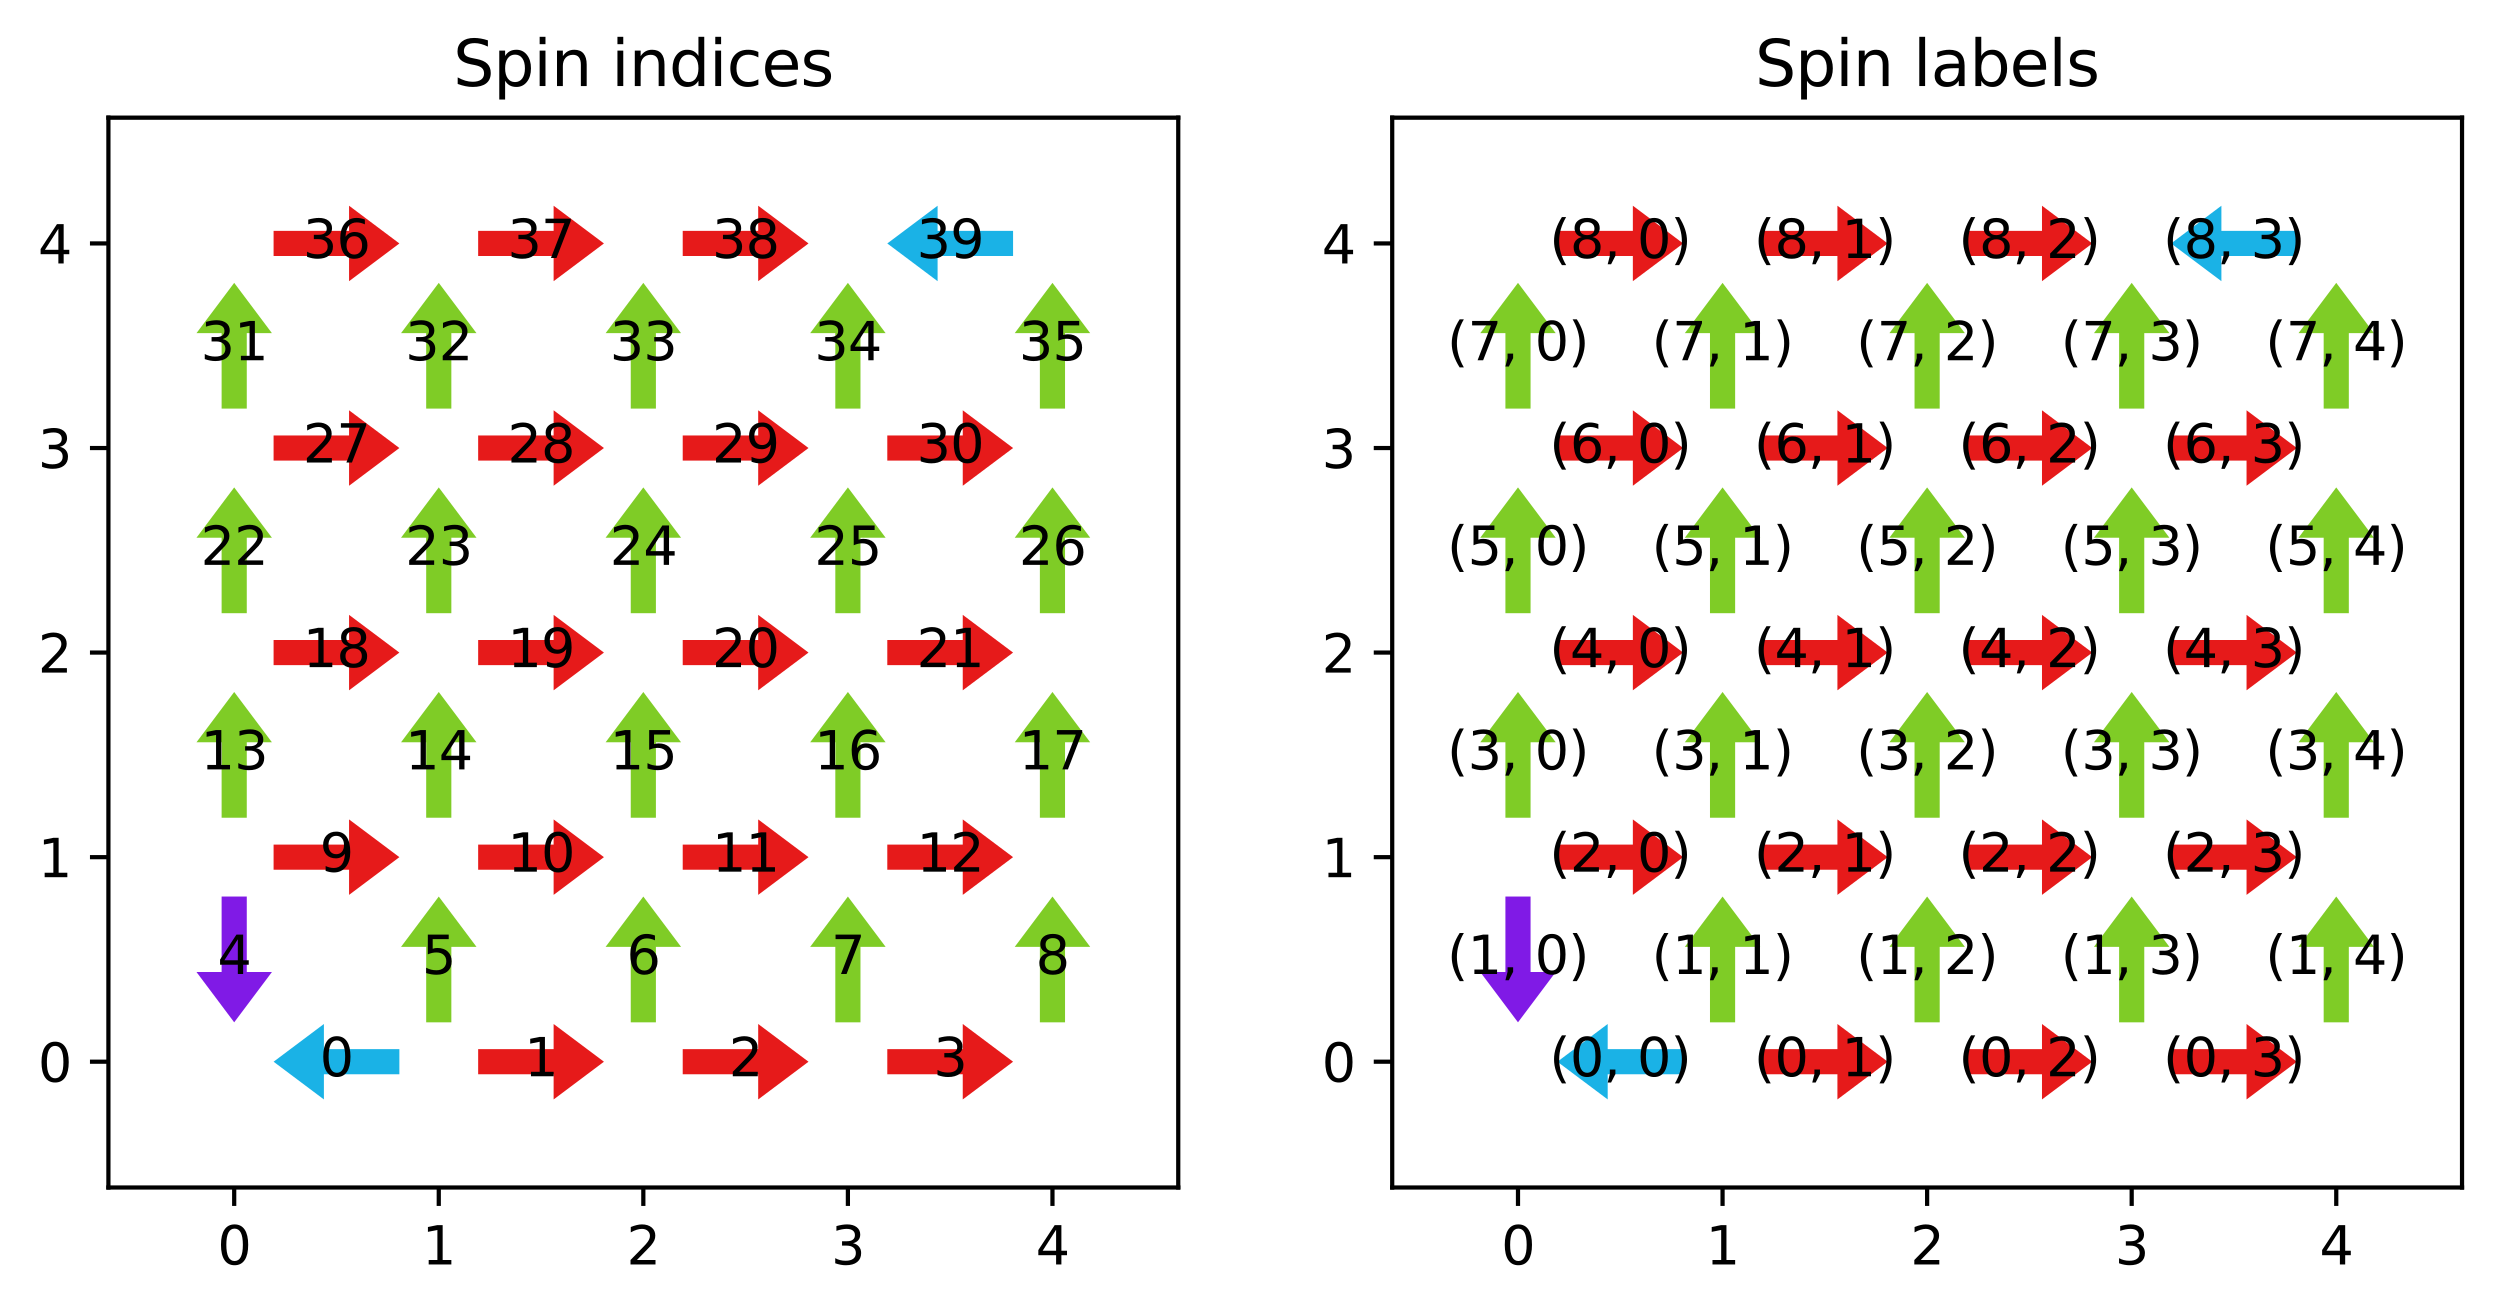 <?xml version="1.0" encoding="utf-8" standalone="no"?>
<!DOCTYPE svg PUBLIC "-//W3C//DTD SVG 1.1//EN"
  "http://www.w3.org/Graphics/SVG/1.1/DTD/svg11.dtd">
<svg xmlns:xlink="http://www.w3.org/1999/xlink" width="474.163pt" height="249.105pt" viewBox="0 0 474.163 249.105" xmlns="http://www.w3.org/2000/svg" version="1.1">
 <defs>
  <style type="text/css">*{stroke-linejoin: round; stroke-linecap: butt}</style>
 </defs>
 <g id="figure_1">
  <g id="patch_1">
   <path d="M 0 249.105 
L 474.163 249.105 
L 474.163 0 
L 0 0 
z
" style="fill: #ffffff"/>
  </g>
  <g id="axes_1">
   <g id="patch_2">
    <path d="M 20.562 225.227 
L 223.472 225.227 
L 223.472 22.318 
L 20.562 22.318 
z
" style="fill: #ffffff"/>
   </g>
   <g id="SpinQuiver_1">
    <path d="M 75.747 203.756 
L 61.433 203.756 
L 61.433 208.528 
L 51.89 201.371 
L 61.433 194.214 
L 61.433 198.985 
L 75.747 198.985 
L 75.747 203.756 
" clip-path="url(#p43acd4ad32)" style="fill: #1ab2e6"/>
    <path d="M 90.689 198.985 
L 105.003 198.985 
L 105.003 194.214 
L 114.546 201.371 
L 105.003 208.528 
L 105.003 203.756 
L 90.689 203.756 
L 90.689 198.985 
" clip-path="url(#p43acd4ad32)" style="fill: #e61a1a"/>
    <path d="M 129.488 198.985 
L 143.802 198.985 
L 143.802 194.214 
L 153.345 201.371 
L 143.802 208.528 
L 143.802 203.756 
L 129.488 203.756 
L 129.488 198.985 
" clip-path="url(#p43acd4ad32)" style="fill: #e61a1a"/>
    <path d="M 168.287 198.985 
L 182.601 198.985 
L 182.601 194.214 
L 192.144 201.371 
L 182.601 208.528 
L 182.601 203.756 
L 168.287 203.756 
L 168.287 198.985 
" clip-path="url(#p43acd4ad32)" style="fill: #e61a1a"/>
    <path d="M 46.805 170.043 
L 46.805 184.357 
L 51.576 184.357 
L 44.419 193.899 
L 37.262 184.357 
L 42.033 184.357 
L 42.033 170.043 
L 46.805 170.043 
" clip-path="url(#p43acd4ad32)" style="fill: #801ae6"/>
    <path d="M 80.832 193.899 
L 80.832 179.586 
L 76.061 179.586 
L 83.218 170.043 
L 90.375 179.586 
L 85.604 179.586 
L 85.604 193.899 
L 80.832 193.899 
" clip-path="url(#p43acd4ad32)" style="fill: #7fcc26"/>
    <path d="M 119.631 193.899 
L 119.631 179.586 
L 114.86 179.586 
L 122.017 170.043 
L 129.174 179.586 
L 124.403 179.586 
L 124.403 193.899 
L 119.631 193.899 
" clip-path="url(#p43acd4ad32)" style="fill: #7fcc26"/>
    <path d="M 158.43 193.899 
L 158.43 179.586 
L 153.659 179.586 
L 160.816 170.043 
L 167.973 179.586 
L 163.202 179.586 
L 163.202 193.899 
L 158.43 193.899 
" clip-path="url(#p43acd4ad32)" style="fill: #7fcc26"/>
    <path d="M 197.229 193.899 
L 197.229 179.586 
L 192.458 179.586 
L 199.615 170.043 
L 206.772 179.586 
L 202.001 179.586 
L 202.001 193.899 
L 197.229 193.899 
" clip-path="url(#p43acd4ad32)" style="fill: #7fcc26"/>
    <path d="M 51.89 160.186 
L 66.204 160.186 
L 66.204 155.415 
L 75.747 162.572 
L 66.204 169.729 
L 66.204 164.957 
L 51.89 164.957 
L 51.89 160.186 
" clip-path="url(#p43acd4ad32)" style="fill: #e61a1a"/>
    <path d="M 90.689 160.186 
L 105.003 160.186 
L 105.003 155.415 
L 114.546 162.572 
L 105.003 169.729 
L 105.003 164.957 
L 90.689 164.957 
L 90.689 160.186 
" clip-path="url(#p43acd4ad32)" style="fill: #e61a1a"/>
    <path d="M 129.488 160.186 
L 143.802 160.186 
L 143.802 155.415 
L 153.345 162.572 
L 143.802 169.729 
L 143.802 164.957 
L 129.488 164.957 
L 129.488 160.186 
" clip-path="url(#p43acd4ad32)" style="fill: #e61a1a"/>
    <path d="M 168.287 160.186 
L 182.601 160.186 
L 182.601 155.415 
L 192.144 162.572 
L 182.601 169.729 
L 182.601 164.957 
L 168.287 164.957 
L 168.287 160.186 
" clip-path="url(#p43acd4ad32)" style="fill: #e61a1a"/>
    <path d="M 42.033 155.1 
L 42.033 140.787 
L 37.262 140.787 
L 44.419 131.244 
L 51.576 140.787 
L 46.805 140.787 
L 46.805 155.1 
L 42.033 155.1 
" clip-path="url(#p43acd4ad32)" style="fill: #7fcc26"/>
    <path d="M 80.832 155.1 
L 80.832 140.787 
L 76.061 140.787 
L 83.218 131.244 
L 90.375 140.787 
L 85.604 140.787 
L 85.604 155.1 
L 80.832 155.1 
" clip-path="url(#p43acd4ad32)" style="fill: #7fcc26"/>
    <path d="M 119.631 155.1 
L 119.631 140.787 
L 114.86 140.787 
L 122.017 131.244 
L 129.174 140.787 
L 124.403 140.787 
L 124.403 155.1 
L 119.631 155.1 
" clip-path="url(#p43acd4ad32)" style="fill: #7fcc26"/>
    <path d="M 158.43 155.1 
L 158.43 140.787 
L 153.659 140.787 
L 160.816 131.244 
L 167.973 140.787 
L 163.202 140.787 
L 163.202 155.1 
L 158.43 155.1 
" clip-path="url(#p43acd4ad32)" style="fill: #7fcc26"/>
    <path d="M 197.229 155.1 
L 197.229 140.787 
L 192.458 140.787 
L 199.615 131.244 
L 206.772 140.787 
L 202.001 140.787 
L 202.001 155.1 
L 197.229 155.1 
" clip-path="url(#p43acd4ad32)" style="fill: #7fcc26"/>
    <path d="M 51.89 121.387 
L 66.204 121.387 
L 66.204 116.616 
L 75.747 123.773 
L 66.204 130.93 
L 66.204 126.158 
L 51.89 126.158 
L 51.89 121.387 
" clip-path="url(#p43acd4ad32)" style="fill: #e61a1a"/>
    <path d="M 90.689 121.387 
L 105.003 121.387 
L 105.003 116.616 
L 114.546 123.773 
L 105.003 130.93 
L 105.003 126.158 
L 90.689 126.158 
L 90.689 121.387 
" clip-path="url(#p43acd4ad32)" style="fill: #e61a1a"/>
    <path d="M 129.488 121.387 
L 143.802 121.387 
L 143.802 116.616 
L 153.345 123.773 
L 143.802 130.93 
L 143.802 126.158 
L 129.488 126.158 
L 129.488 121.387 
" clip-path="url(#p43acd4ad32)" style="fill: #e61a1a"/>
    <path d="M 168.287 121.387 
L 182.601 121.387 
L 182.601 116.616 
L 192.144 123.773 
L 182.601 130.93 
L 182.601 126.158 
L 168.287 126.158 
L 168.287 121.387 
" clip-path="url(#p43acd4ad32)" style="fill: #e61a1a"/>
    <path d="M 42.033 116.301 
L 42.033 101.988 
L 37.262 101.988 
L 44.419 92.445 
L 51.576 101.988 
L 46.805 101.988 
L 46.805 116.301 
L 42.033 116.301 
" clip-path="url(#p43acd4ad32)" style="fill: #7fcc26"/>
    <path d="M 80.832 116.301 
L 80.832 101.988 
L 76.061 101.988 
L 83.218 92.445 
L 90.375 101.988 
L 85.604 101.988 
L 85.604 116.301 
L 80.832 116.301 
" clip-path="url(#p43acd4ad32)" style="fill: #7fcc26"/>
    <path d="M 119.631 116.301 
L 119.631 101.988 
L 114.86 101.988 
L 122.017 92.445 
L 129.174 101.988 
L 124.403 101.988 
L 124.403 116.301 
L 119.631 116.301 
" clip-path="url(#p43acd4ad32)" style="fill: #7fcc26"/>
    <path d="M 158.43 116.301 
L 158.43 101.988 
L 153.659 101.988 
L 160.816 92.445 
L 167.973 101.988 
L 163.202 101.988 
L 163.202 116.301 
L 158.43 116.301 
" clip-path="url(#p43acd4ad32)" style="fill: #7fcc26"/>
    <path d="M 197.229 116.301 
L 197.229 101.988 
L 192.458 101.988 
L 199.615 92.445 
L 206.772 101.988 
L 202.001 101.988 
L 202.001 116.301 
L 197.229 116.301 
" clip-path="url(#p43acd4ad32)" style="fill: #7fcc26"/>
    <path d="M 51.89 82.588 
L 66.204 82.588 
L 66.204 77.817 
L 75.747 84.974 
L 66.204 92.131 
L 66.204 87.359 
L 51.89 87.359 
L 51.89 82.588 
" clip-path="url(#p43acd4ad32)" style="fill: #e61a1a"/>
    <path d="M 90.689 82.588 
L 105.003 82.588 
L 105.003 77.817 
L 114.546 84.974 
L 105.003 92.131 
L 105.003 87.359 
L 90.689 87.359 
L 90.689 82.588 
" clip-path="url(#p43acd4ad32)" style="fill: #e61a1a"/>
    <path d="M 129.488 82.588 
L 143.802 82.588 
L 143.802 77.817 
L 153.345 84.974 
L 143.802 92.131 
L 143.802 87.359 
L 129.488 87.359 
L 129.488 82.588 
" clip-path="url(#p43acd4ad32)" style="fill: #e61a1a"/>
    <path d="M 168.287 82.588 
L 182.601 82.588 
L 182.601 77.817 
L 192.144 84.974 
L 182.601 92.131 
L 182.601 87.359 
L 168.287 87.359 
L 168.287 82.588 
" clip-path="url(#p43acd4ad32)" style="fill: #e61a1a"/>
    <path d="M 42.033 77.502 
L 42.033 63.189 
L 37.262 63.189 
L 44.419 53.646 
L 51.576 63.189 
L 46.805 63.189 
L 46.805 77.502 
L 42.033 77.502 
" clip-path="url(#p43acd4ad32)" style="fill: #7fcc26"/>
    <path d="M 80.832 77.502 
L 80.832 63.189 
L 76.061 63.189 
L 83.218 53.646 
L 90.375 63.189 
L 85.604 63.189 
L 85.604 77.502 
L 80.832 77.502 
" clip-path="url(#p43acd4ad32)" style="fill: #7fcc26"/>
    <path d="M 119.631 77.502 
L 119.631 63.189 
L 114.86 63.189 
L 122.017 53.646 
L 129.174 63.189 
L 124.403 63.189 
L 124.403 77.502 
L 119.631 77.502 
" clip-path="url(#p43acd4ad32)" style="fill: #7fcc26"/>
    <path d="M 158.43 77.502 
L 158.43 63.189 
L 153.659 63.189 
L 160.816 53.646 
L 167.973 63.189 
L 163.202 63.189 
L 163.202 77.502 
L 158.43 77.502 
" clip-path="url(#p43acd4ad32)" style="fill: #7fcc26"/>
    <path d="M 197.229 77.502 
L 197.229 63.189 
L 192.458 63.189 
L 199.615 53.646 
L 206.772 63.189 
L 202.001 63.189 
L 202.001 77.502 
L 197.229 77.502 
" clip-path="url(#p43acd4ad32)" style="fill: #7fcc26"/>
    <path d="M 51.89 43.789 
L 66.204 43.789 
L 66.204 39.018 
L 75.747 46.175 
L 66.204 53.332 
L 66.204 48.56 
L 51.89 48.56 
L 51.89 43.789 
" clip-path="url(#p43acd4ad32)" style="fill: #e61a1a"/>
    <path d="M 90.689 43.789 
L 105.003 43.789 
L 105.003 39.018 
L 114.546 46.175 
L 105.003 53.332 
L 105.003 48.56 
L 90.689 48.56 
L 90.689 43.789 
" clip-path="url(#p43acd4ad32)" style="fill: #e61a1a"/>
    <path d="M 129.488 43.789 
L 143.802 43.789 
L 143.802 39.018 
L 153.345 46.175 
L 143.802 53.332 
L 143.802 48.56 
L 129.488 48.56 
L 129.488 43.789 
" clip-path="url(#p43acd4ad32)" style="fill: #e61a1a"/>
    <path d="M 192.144 48.56 
L 177.83 48.56 
L 177.83 53.332 
L 168.287 46.175 
L 177.83 39.018 
L 177.83 43.789 
L 192.144 43.789 
L 192.144 48.56 
" clip-path="url(#p43acd4ad32)" style="fill: #1ab2e6"/>
   </g>
   <g id="matplotlib.axis_1">
    <g id="xtick_1">
     <g id="line2d_1">
      <defs>
       <path id="m8e008c41be" d="M 0 0 
L 0 3.5 
" style="stroke: #000000; stroke-width: 0.8"/>
      </defs>
      <g>
       <use xlink:href="#m8e008c41be" x="44.419" y="225.227" style="stroke: #000000; stroke-width: 0.8"/>
      </g>
     </g>
     <g id="text_1">
      <!-- 0 -->
      <g transform="translate(41.238 239.826) scale(0.1 -0.1)">
       <defs>
        <path id="DejaVuSans-30" d="M 2034 4250 
Q 1547 4250 1301 3770 
Q 1056 3291 1056 2328 
Q 1056 1369 1301 889 
Q 1547 409 2034 409 
Q 2525 409 2770 889 
Q 3016 1369 3016 2328 
Q 3016 3291 2770 3770 
Q 2525 4250 2034 4250 
z
M 2034 4750 
Q 2819 4750 3233 4129 
Q 3647 3509 3647 2328 
Q 3647 1150 3233 529 
Q 2819 -91 2034 -91 
Q 1250 -91 836 529 
Q 422 1150 422 2328 
Q 422 3509 836 4129 
Q 1250 4750 2034 4750 
z
" transform="scale(0.016)"/>
       </defs>
       <use xlink:href="#DejaVuSans-30"/>
      </g>
     </g>
    </g>
    <g id="xtick_2">
     <g id="line2d_2">
      <g>
       <use xlink:href="#m8e008c41be" x="83.218" y="225.227" style="stroke: #000000; stroke-width: 0.8"/>
      </g>
     </g>
     <g id="text_2">
      <!-- 1 -->
      <g transform="translate(80.037 239.826) scale(0.1 -0.1)">
       <defs>
        <path id="DejaVuSans-31" d="M 794 531 
L 1825 531 
L 1825 4091 
L 703 3866 
L 703 4441 
L 1819 4666 
L 2450 4666 
L 2450 531 
L 3481 531 
L 3481 0 
L 794 0 
L 794 531 
z
" transform="scale(0.016)"/>
       </defs>
       <use xlink:href="#DejaVuSans-31"/>
      </g>
     </g>
    </g>
    <g id="xtick_3">
     <g id="line2d_3">
      <g>
       <use xlink:href="#m8e008c41be" x="122.017" y="225.227" style="stroke: #000000; stroke-width: 0.8"/>
      </g>
     </g>
     <g id="text_3">
      <!-- 2 -->
      <g transform="translate(118.836 239.826) scale(0.1 -0.1)">
       <defs>
        <path id="DejaVuSans-32" d="M 1228 531 
L 3431 531 
L 3431 0 
L 469 0 
L 469 531 
Q 828 903 1448 1529 
Q 2069 2156 2228 2338 
Q 2531 2678 2651 2914 
Q 2772 3150 2772 3378 
Q 2772 3750 2511 3984 
Q 2250 4219 1831 4219 
Q 1534 4219 1204 4116 
Q 875 4013 500 3803 
L 500 4441 
Q 881 4594 1212 4672 
Q 1544 4750 1819 4750 
Q 2544 4750 2975 4387 
Q 3406 4025 3406 3419 
Q 3406 3131 3298 2873 
Q 3191 2616 2906 2266 
Q 2828 2175 2409 1742 
Q 1991 1309 1228 531 
z
" transform="scale(0.016)"/>
       </defs>
       <use xlink:href="#DejaVuSans-32"/>
      </g>
     </g>
    </g>
    <g id="xtick_4">
     <g id="line2d_4">
      <g>
       <use xlink:href="#m8e008c41be" x="160.816" y="225.227" style="stroke: #000000; stroke-width: 0.8"/>
      </g>
     </g>
     <g id="text_4">
      <!-- 3 -->
      <g transform="translate(157.635 239.826) scale(0.1 -0.1)">
       <defs>
        <path id="DejaVuSans-33" d="M 2597 2516 
Q 3050 2419 3304 2112 
Q 3559 1806 3559 1356 
Q 3559 666 3084 287 
Q 2609 -91 1734 -91 
Q 1441 -91 1130 -33 
Q 819 25 488 141 
L 488 750 
Q 750 597 1062 519 
Q 1375 441 1716 441 
Q 2309 441 2620 675 
Q 2931 909 2931 1356 
Q 2931 1769 2642 2001 
Q 2353 2234 1838 2234 
L 1294 2234 
L 1294 2753 
L 1863 2753 
Q 2328 2753 2575 2939 
Q 2822 3125 2822 3475 
Q 2822 3834 2567 4026 
Q 2313 4219 1838 4219 
Q 1578 4219 1281 4162 
Q 984 4106 628 3988 
L 628 4550 
Q 988 4650 1302 4700 
Q 1616 4750 1894 4750 
Q 2613 4750 3031 4423 
Q 3450 4097 3450 3541 
Q 3450 3153 3228 2886 
Q 3006 2619 2597 2516 
z
" transform="scale(0.016)"/>
       </defs>
       <use xlink:href="#DejaVuSans-33"/>
      </g>
     </g>
    </g>
    <g id="xtick_5">
     <g id="line2d_5">
      <g>
       <use xlink:href="#m8e008c41be" x="199.615" y="225.227" style="stroke: #000000; stroke-width: 0.8"/>
      </g>
     </g>
     <g id="text_5">
      <!-- 4 -->
      <g transform="translate(196.434 239.826) scale(0.1 -0.1)">
       <defs>
        <path id="DejaVuSans-34" d="M 2419 4116 
L 825 1625 
L 2419 1625 
L 2419 4116 
z
M 2253 4666 
L 3047 4666 
L 3047 1625 
L 3713 1625 
L 3713 1100 
L 3047 1100 
L 3047 0 
L 2419 0 
L 2419 1100 
L 313 1100 
L 313 1709 
L 2253 4666 
z
" transform="scale(0.016)"/>
       </defs>
       <use xlink:href="#DejaVuSans-34"/>
      </g>
     </g>
    </g>
   </g>
   <g id="matplotlib.axis_2">
    <g id="ytick_1">
     <g id="line2d_6">
      <defs>
       <path id="mb183bf1df1" d="M 0 0 
L -3.5 0 
" style="stroke: #000000; stroke-width: 0.8"/>
      </defs>
      <g>
       <use xlink:href="#mb183bf1df1" x="20.562" y="201.371" style="stroke: #000000; stroke-width: 0.8"/>
      </g>
     </g>
     <g id="text_6">
      <!-- 0 -->
      <g transform="translate(7.2 205.17) scale(0.1 -0.1)">
       <use xlink:href="#DejaVuSans-30"/>
      </g>
     </g>
    </g>
    <g id="ytick_2">
     <g id="line2d_7">
      <g>
       <use xlink:href="#mb183bf1df1" x="20.562" y="162.572" style="stroke: #000000; stroke-width: 0.8"/>
      </g>
     </g>
     <g id="text_7">
      <!-- 1 -->
      <g transform="translate(7.2 166.371) scale(0.1 -0.1)">
       <use xlink:href="#DejaVuSans-31"/>
      </g>
     </g>
    </g>
    <g id="ytick_3">
     <g id="line2d_8">
      <g>
       <use xlink:href="#mb183bf1df1" x="20.562" y="123.773" style="stroke: #000000; stroke-width: 0.8"/>
      </g>
     </g>
     <g id="text_8">
      <!-- 2 -->
      <g transform="translate(7.2 127.572) scale(0.1 -0.1)">
       <use xlink:href="#DejaVuSans-32"/>
      </g>
     </g>
    </g>
    <g id="ytick_4">
     <g id="line2d_9">
      <g>
       <use xlink:href="#mb183bf1df1" x="20.562" y="84.974" style="stroke: #000000; stroke-width: 0.8"/>
      </g>
     </g>
     <g id="text_9">
      <!-- 3 -->
      <g transform="translate(7.2 88.773) scale(0.1 -0.1)">
       <use xlink:href="#DejaVuSans-33"/>
      </g>
     </g>
    </g>
    <g id="ytick_5">
     <g id="line2d_10">
      <g>
       <use xlink:href="#mb183bf1df1" x="20.562" y="46.175" style="stroke: #000000; stroke-width: 0.8"/>
      </g>
     </g>
     <g id="text_10">
      <!-- 4 -->
      <g transform="translate(7.2 49.974) scale(0.1 -0.1)">
       <use xlink:href="#DejaVuSans-34"/>
      </g>
     </g>
    </g>
   </g>
   <g id="patch_3">
    <path d="M 20.562 225.227 
L 20.562 22.318 
" style="fill: none; stroke: #000000; stroke-width: 0.8; stroke-linejoin: miter; stroke-linecap: square"/>
   </g>
   <g id="patch_4">
    <path d="M 223.472 225.227 
L 223.472 22.318 
" style="fill: none; stroke: #000000; stroke-width: 0.8; stroke-linejoin: miter; stroke-linecap: square"/>
   </g>
   <g id="patch_5">
    <path d="M 20.562 225.227 
L 223.472 225.227 
" style="fill: none; stroke: #000000; stroke-width: 0.8; stroke-linejoin: miter; stroke-linecap: square"/>
   </g>
   <g id="patch_6">
    <path d="M 20.562 22.318 
L 223.472 22.318 
" style="fill: none; stroke: #000000; stroke-width: 0.8; stroke-linejoin: miter; stroke-linecap: square"/>
   </g>
   <g id="text_11">
    <!-- 0 -->
    <g transform="translate(60.637 204.13) scale(0.1 -0.1)">
     <use xlink:href="#DejaVuSans-30"/>
    </g>
   </g>
   <g id="text_12">
    <!-- 1 -->
    <g transform="translate(99.436 204.13) scale(0.1 -0.1)">
     <use xlink:href="#DejaVuSans-31"/>
    </g>
   </g>
   <g id="text_13">
    <!-- 2 -->
    <g transform="translate(138.235 204.13) scale(0.1 -0.1)">
     <use xlink:href="#DejaVuSans-32"/>
    </g>
   </g>
   <g id="text_14">
    <!-- 3 -->
    <g transform="translate(177.034 204.13) scale(0.1 -0.1)">
     <use xlink:href="#DejaVuSans-33"/>
    </g>
   </g>
   <g id="text_15">
    <!-- 4 -->
    <g transform="translate(41.238 184.731) scale(0.1 -0.1)">
     <use xlink:href="#DejaVuSans-34"/>
    </g>
   </g>
   <g id="text_16">
    <!-- 5 -->
    <g transform="translate(80.037 184.731) scale(0.1 -0.1)">
     <defs>
      <path id="DejaVuSans-35" d="M 691 4666 
L 3169 4666 
L 3169 4134 
L 1269 4134 
L 1269 2991 
Q 1406 3038 1543 3061 
Q 1681 3084 1819 3084 
Q 2600 3084 3056 2656 
Q 3513 2228 3513 1497 
Q 3513 744 3044 326 
Q 2575 -91 1722 -91 
Q 1428 -91 1123 -41 
Q 819 9 494 109 
L 494 744 
Q 775 591 1075 516 
Q 1375 441 1709 441 
Q 2250 441 2565 725 
Q 2881 1009 2881 1497 
Q 2881 1984 2565 2268 
Q 2250 2553 1709 2553 
Q 1456 2553 1204 2497 
Q 953 2441 691 2322 
L 691 4666 
z
" transform="scale(0.016)"/>
     </defs>
     <use xlink:href="#DejaVuSans-35"/>
    </g>
   </g>
   <g id="text_17">
    <!-- 6 -->
    <g transform="translate(118.836 184.731) scale(0.1 -0.1)">
     <defs>
      <path id="DejaVuSans-36" d="M 2113 2584 
Q 1688 2584 1439 2293 
Q 1191 2003 1191 1497 
Q 1191 994 1439 701 
Q 1688 409 2113 409 
Q 2538 409 2786 701 
Q 3034 994 3034 1497 
Q 3034 2003 2786 2293 
Q 2538 2584 2113 2584 
z
M 3366 4563 
L 3366 3988 
Q 3128 4100 2886 4159 
Q 2644 4219 2406 4219 
Q 1781 4219 1451 3797 
Q 1122 3375 1075 2522 
Q 1259 2794 1537 2939 
Q 1816 3084 2150 3084 
Q 2853 3084 3261 2657 
Q 3669 2231 3669 1497 
Q 3669 778 3244 343 
Q 2819 -91 2113 -91 
Q 1303 -91 875 529 
Q 447 1150 447 2328 
Q 447 3434 972 4092 
Q 1497 4750 2381 4750 
Q 2619 4750 2861 4703 
Q 3103 4656 3366 4563 
z
" transform="scale(0.016)"/>
     </defs>
     <use xlink:href="#DejaVuSans-36"/>
    </g>
   </g>
   <g id="text_18">
    <!-- 7 -->
    <g transform="translate(157.635 184.731) scale(0.1 -0.1)">
     <defs>
      <path id="DejaVuSans-37" d="M 525 4666 
L 3525 4666 
L 3525 4397 
L 1831 0 
L 1172 0 
L 2766 4134 
L 525 4134 
L 525 4666 
z
" transform="scale(0.016)"/>
     </defs>
     <use xlink:href="#DejaVuSans-37"/>
    </g>
   </g>
   <g id="text_19">
    <!-- 8 -->
    <g transform="translate(196.434 184.731) scale(0.1 -0.1)">
     <defs>
      <path id="DejaVuSans-38" d="M 2034 2216 
Q 1584 2216 1326 1975 
Q 1069 1734 1069 1313 
Q 1069 891 1326 650 
Q 1584 409 2034 409 
Q 2484 409 2743 651 
Q 3003 894 3003 1313 
Q 3003 1734 2745 1975 
Q 2488 2216 2034 2216 
z
M 1403 2484 
Q 997 2584 770 2862 
Q 544 3141 544 3541 
Q 544 4100 942 4425 
Q 1341 4750 2034 4750 
Q 2731 4750 3128 4425 
Q 3525 4100 3525 3541 
Q 3525 3141 3298 2862 
Q 3072 2584 2669 2484 
Q 3125 2378 3379 2068 
Q 3634 1759 3634 1313 
Q 3634 634 3220 271 
Q 2806 -91 2034 -91 
Q 1263 -91 848 271 
Q 434 634 434 1313 
Q 434 1759 690 2068 
Q 947 2378 1403 2484 
z
M 1172 3481 
Q 1172 3119 1398 2916 
Q 1625 2713 2034 2713 
Q 2441 2713 2670 2916 
Q 2900 3119 2900 3481 
Q 2900 3844 2670 4047 
Q 2441 4250 2034 4250 
Q 1625 4250 1398 4047 
Q 1172 3844 1172 3481 
z
" transform="scale(0.016)"/>
     </defs>
     <use xlink:href="#DejaVuSans-38"/>
    </g>
   </g>
   <g id="text_20">
    <!-- 9 -->
    <g transform="translate(60.637 165.331) scale(0.1 -0.1)">
     <defs>
      <path id="DejaVuSans-39" d="M 703 97 
L 703 672 
Q 941 559 1184 500 
Q 1428 441 1663 441 
Q 2288 441 2617 861 
Q 2947 1281 2994 2138 
Q 2813 1869 2534 1725 
Q 2256 1581 1919 1581 
Q 1219 1581 811 2004 
Q 403 2428 403 3163 
Q 403 3881 828 4315 
Q 1253 4750 1959 4750 
Q 2769 4750 3195 4129 
Q 3622 3509 3622 2328 
Q 3622 1225 3098 567 
Q 2575 -91 1691 -91 
Q 1453 -91 1209 -44 
Q 966 3 703 97 
z
M 1959 2075 
Q 2384 2075 2632 2365 
Q 2881 2656 2881 3163 
Q 2881 3666 2632 3958 
Q 2384 4250 1959 4250 
Q 1534 4250 1286 3958 
Q 1038 3666 1038 3163 
Q 1038 2656 1286 2365 
Q 1534 2075 1959 2075 
z
" transform="scale(0.016)"/>
     </defs>
     <use xlink:href="#DejaVuSans-39"/>
    </g>
   </g>
   <g id="text_21">
    <!-- 10 -->
    <g transform="translate(96.255 165.331) scale(0.1 -0.1)">
     <use xlink:href="#DejaVuSans-31"/>
     <use xlink:href="#DejaVuSans-30" transform="translate(63.623 0)"/>
    </g>
   </g>
   <g id="text_22">
    <!-- 11 -->
    <g transform="translate(135.054 165.331) scale(0.1 -0.1)">
     <use xlink:href="#DejaVuSans-31"/>
     <use xlink:href="#DejaVuSans-31" transform="translate(63.623 0)"/>
    </g>
   </g>
   <g id="text_23">
    <!-- 12 -->
    <g transform="translate(173.853 165.331) scale(0.1 -0.1)">
     <use xlink:href="#DejaVuSans-31"/>
     <use xlink:href="#DejaVuSans-32" transform="translate(63.623 0)"/>
    </g>
   </g>
   <g id="text_24">
    <!-- 13 -->
    <g transform="translate(38.057 145.932) scale(0.1 -0.1)">
     <use xlink:href="#DejaVuSans-31"/>
     <use xlink:href="#DejaVuSans-33" transform="translate(63.623 0)"/>
    </g>
   </g>
   <g id="text_25">
    <!-- 14 -->
    <g transform="translate(76.856 145.932) scale(0.1 -0.1)">
     <use xlink:href="#DejaVuSans-31"/>
     <use xlink:href="#DejaVuSans-34" transform="translate(63.623 0)"/>
    </g>
   </g>
   <g id="text_26">
    <!-- 15 -->
    <g transform="translate(115.655 145.932) scale(0.1 -0.1)">
     <use xlink:href="#DejaVuSans-31"/>
     <use xlink:href="#DejaVuSans-35" transform="translate(63.623 0)"/>
    </g>
   </g>
   <g id="text_27">
    <!-- 16 -->
    <g transform="translate(154.454 145.932) scale(0.1 -0.1)">
     <use xlink:href="#DejaVuSans-31"/>
     <use xlink:href="#DejaVuSans-36" transform="translate(63.623 0)"/>
    </g>
   </g>
   <g id="text_28">
    <!-- 17 -->
    <g transform="translate(193.253 145.932) scale(0.1 -0.1)">
     <use xlink:href="#DejaVuSans-31"/>
     <use xlink:href="#DejaVuSans-37" transform="translate(63.623 0)"/>
    </g>
   </g>
   <g id="text_29">
    <!-- 18 -->
    <g transform="translate(57.456 126.532) scale(0.1 -0.1)">
     <use xlink:href="#DejaVuSans-31"/>
     <use xlink:href="#DejaVuSans-38" transform="translate(63.623 0)"/>
    </g>
   </g>
   <g id="text_30">
    <!-- 19 -->
    <g transform="translate(96.255 126.532) scale(0.1 -0.1)">
     <use xlink:href="#DejaVuSans-31"/>
     <use xlink:href="#DejaVuSans-39" transform="translate(63.623 0)"/>
    </g>
   </g>
   <g id="text_31">
    <!-- 20 -->
    <g transform="translate(135.054 126.532) scale(0.1 -0.1)">
     <use xlink:href="#DejaVuSans-32"/>
     <use xlink:href="#DejaVuSans-30" transform="translate(63.623 0)"/>
    </g>
   </g>
   <g id="text_32">
    <!-- 21 -->
    <g transform="translate(173.853 126.532) scale(0.1 -0.1)">
     <use xlink:href="#DejaVuSans-32"/>
     <use xlink:href="#DejaVuSans-31" transform="translate(63.623 0)"/>
    </g>
   </g>
   <g id="text_33">
    <!-- 22 -->
    <g transform="translate(38.057 107.133) scale(0.1 -0.1)">
     <use xlink:href="#DejaVuSans-32"/>
     <use xlink:href="#DejaVuSans-32" transform="translate(63.623 0)"/>
    </g>
   </g>
   <g id="text_34">
    <!-- 23 -->
    <g transform="translate(76.856 107.133) scale(0.1 -0.1)">
     <use xlink:href="#DejaVuSans-32"/>
     <use xlink:href="#DejaVuSans-33" transform="translate(63.623 0)"/>
    </g>
   </g>
   <g id="text_35">
    <!-- 24 -->
    <g transform="translate(115.655 107.133) scale(0.1 -0.1)">
     <use xlink:href="#DejaVuSans-32"/>
     <use xlink:href="#DejaVuSans-34" transform="translate(63.623 0)"/>
    </g>
   </g>
   <g id="text_36">
    <!-- 25 -->
    <g transform="translate(154.454 107.133) scale(0.1 -0.1)">
     <use xlink:href="#DejaVuSans-32"/>
     <use xlink:href="#DejaVuSans-35" transform="translate(63.623 0)"/>
    </g>
   </g>
   <g id="text_37">
    <!-- 26 -->
    <g transform="translate(193.253 107.133) scale(0.1 -0.1)">
     <use xlink:href="#DejaVuSans-32"/>
     <use xlink:href="#DejaVuSans-36" transform="translate(63.623 0)"/>
    </g>
   </g>
   <g id="text_38">
    <!-- 27 -->
    <g transform="translate(57.456 87.733) scale(0.1 -0.1)">
     <use xlink:href="#DejaVuSans-32"/>
     <use xlink:href="#DejaVuSans-37" transform="translate(63.623 0)"/>
    </g>
   </g>
   <g id="text_39">
    <!-- 28 -->
    <g transform="translate(96.255 87.733) scale(0.1 -0.1)">
     <use xlink:href="#DejaVuSans-32"/>
     <use xlink:href="#DejaVuSans-38" transform="translate(63.623 0)"/>
    </g>
   </g>
   <g id="text_40">
    <!-- 29 -->
    <g transform="translate(135.054 87.733) scale(0.1 -0.1)">
     <use xlink:href="#DejaVuSans-32"/>
     <use xlink:href="#DejaVuSans-39" transform="translate(63.623 0)"/>
    </g>
   </g>
   <g id="text_41">
    <!-- 30 -->
    <g transform="translate(173.853 87.733) scale(0.1 -0.1)">
     <use xlink:href="#DejaVuSans-33"/>
     <use xlink:href="#DejaVuSans-30" transform="translate(63.623 0)"/>
    </g>
   </g>
   <g id="text_42">
    <!-- 31 -->
    <g transform="translate(38.057 68.334) scale(0.1 -0.1)">
     <use xlink:href="#DejaVuSans-33"/>
     <use xlink:href="#DejaVuSans-31" transform="translate(63.623 0)"/>
    </g>
   </g>
   <g id="text_43">
    <!-- 32 -->
    <g transform="translate(76.856 68.334) scale(0.1 -0.1)">
     <use xlink:href="#DejaVuSans-33"/>
     <use xlink:href="#DejaVuSans-32" transform="translate(63.623 0)"/>
    </g>
   </g>
   <g id="text_44">
    <!-- 33 -->
    <g transform="translate(115.655 68.334) scale(0.1 -0.1)">
     <use xlink:href="#DejaVuSans-33"/>
     <use xlink:href="#DejaVuSans-33" transform="translate(63.623 0)"/>
    </g>
   </g>
   <g id="text_45">
    <!-- 34 -->
    <g transform="translate(154.454 68.334) scale(0.1 -0.1)">
     <use xlink:href="#DejaVuSans-33"/>
     <use xlink:href="#DejaVuSans-34" transform="translate(63.623 0)"/>
    </g>
   </g>
   <g id="text_46">
    <!-- 35 -->
    <g transform="translate(193.253 68.334) scale(0.1 -0.1)">
     <use xlink:href="#DejaVuSans-33"/>
     <use xlink:href="#DejaVuSans-35" transform="translate(63.623 0)"/>
    </g>
   </g>
   <g id="text_47">
    <!-- 36 -->
    <g transform="translate(57.456 48.934) scale(0.1 -0.1)">
     <use xlink:href="#DejaVuSans-33"/>
     <use xlink:href="#DejaVuSans-36" transform="translate(63.623 0)"/>
    </g>
   </g>
   <g id="text_48">
    <!-- 37 -->
    <g transform="translate(96.255 48.934) scale(0.1 -0.1)">
     <use xlink:href="#DejaVuSans-33"/>
     <use xlink:href="#DejaVuSans-37" transform="translate(63.623 0)"/>
    </g>
   </g>
   <g id="text_49">
    <!-- 38 -->
    <g transform="translate(135.054 48.934) scale(0.1 -0.1)">
     <use xlink:href="#DejaVuSans-33"/>
     <use xlink:href="#DejaVuSans-38" transform="translate(63.623 0)"/>
    </g>
   </g>
   <g id="text_50">
    <!-- 39 -->
    <g transform="translate(173.853 48.934) scale(0.1 -0.1)">
     <use xlink:href="#DejaVuSans-33"/>
     <use xlink:href="#DejaVuSans-39" transform="translate(63.623 0)"/>
    </g>
   </g>
   <g id="text_51">
    <!-- Spin indices -->
    <g transform="translate(85.961 16.318) scale(0.12 -0.12)">
     <defs>
      <path id="DejaVuSans-53" d="M 3425 4513 
L 3425 3897 
Q 3066 4069 2747 4153 
Q 2428 4238 2131 4238 
Q 1616 4238 1336 4038 
Q 1056 3838 1056 3469 
Q 1056 3159 1242 3001 
Q 1428 2844 1947 2747 
L 2328 2669 
Q 3034 2534 3370 2195 
Q 3706 1856 3706 1288 
Q 3706 609 3251 259 
Q 2797 -91 1919 -91 
Q 1588 -91 1214 -16 
Q 841 59 441 206 
L 441 856 
Q 825 641 1194 531 
Q 1563 422 1919 422 
Q 2459 422 2753 634 
Q 3047 847 3047 1241 
Q 3047 1584 2836 1778 
Q 2625 1972 2144 2069 
L 1759 2144 
Q 1053 2284 737 2584 
Q 422 2884 422 3419 
Q 422 4038 858 4394 
Q 1294 4750 2059 4750 
Q 2388 4750 2728 4690 
Q 3069 4631 3425 4513 
z
" transform="scale(0.016)"/>
      <path id="DejaVuSans-70" d="M 1159 525 
L 1159 -1331 
L 581 -1331 
L 581 3500 
L 1159 3500 
L 1159 2969 
Q 1341 3281 1617 3432 
Q 1894 3584 2278 3584 
Q 2916 3584 3314 3078 
Q 3713 2572 3713 1747 
Q 3713 922 3314 415 
Q 2916 -91 2278 -91 
Q 1894 -91 1617 61 
Q 1341 213 1159 525 
z
M 3116 1747 
Q 3116 2381 2855 2742 
Q 2594 3103 2138 3103 
Q 1681 3103 1420 2742 
Q 1159 2381 1159 1747 
Q 1159 1113 1420 752 
Q 1681 391 2138 391 
Q 2594 391 2855 752 
Q 3116 1113 3116 1747 
z
" transform="scale(0.016)"/>
      <path id="DejaVuSans-69" d="M 603 3500 
L 1178 3500 
L 1178 0 
L 603 0 
L 603 3500 
z
M 603 4863 
L 1178 4863 
L 1178 4134 
L 603 4134 
L 603 4863 
z
" transform="scale(0.016)"/>
      <path id="DejaVuSans-6e" d="M 3513 2113 
L 3513 0 
L 2938 0 
L 2938 2094 
Q 2938 2591 2744 2837 
Q 2550 3084 2163 3084 
Q 1697 3084 1428 2787 
Q 1159 2491 1159 1978 
L 1159 0 
L 581 0 
L 581 3500 
L 1159 3500 
L 1159 2956 
Q 1366 3272 1645 3428 
Q 1925 3584 2291 3584 
Q 2894 3584 3203 3211 
Q 3513 2838 3513 2113 
z
" transform="scale(0.016)"/>
      <path id="DejaVuSans-20" transform="scale(0.016)"/>
      <path id="DejaVuSans-64" d="M 2906 2969 
L 2906 4863 
L 3481 4863 
L 3481 0 
L 2906 0 
L 2906 525 
Q 2725 213 2448 61 
Q 2172 -91 1784 -91 
Q 1150 -91 751 415 
Q 353 922 353 1747 
Q 353 2572 751 3078 
Q 1150 3584 1784 3584 
Q 2172 3584 2448 3432 
Q 2725 3281 2906 2969 
z
M 947 1747 
Q 947 1113 1208 752 
Q 1469 391 1925 391 
Q 2381 391 2643 752 
Q 2906 1113 2906 1747 
Q 2906 2381 2643 2742 
Q 2381 3103 1925 3103 
Q 1469 3103 1208 2742 
Q 947 2381 947 1747 
z
" transform="scale(0.016)"/>
      <path id="DejaVuSans-63" d="M 3122 3366 
L 3122 2828 
Q 2878 2963 2633 3030 
Q 2388 3097 2138 3097 
Q 1578 3097 1268 2742 
Q 959 2388 959 1747 
Q 959 1106 1268 751 
Q 1578 397 2138 397 
Q 2388 397 2633 464 
Q 2878 531 3122 666 
L 3122 134 
Q 2881 22 2623 -34 
Q 2366 -91 2075 -91 
Q 1284 -91 818 406 
Q 353 903 353 1747 
Q 353 2603 823 3093 
Q 1294 3584 2113 3584 
Q 2378 3584 2631 3529 
Q 2884 3475 3122 3366 
z
" transform="scale(0.016)"/>
      <path id="DejaVuSans-65" d="M 3597 1894 
L 3597 1613 
L 953 1613 
Q 991 1019 1311 708 
Q 1631 397 2203 397 
Q 2534 397 2845 478 
Q 3156 559 3463 722 
L 3463 178 
Q 3153 47 2828 -22 
Q 2503 -91 2169 -91 
Q 1331 -91 842 396 
Q 353 884 353 1716 
Q 353 2575 817 3079 
Q 1281 3584 2069 3584 
Q 2775 3584 3186 3129 
Q 3597 2675 3597 1894 
z
M 3022 2063 
Q 3016 2534 2758 2815 
Q 2500 3097 2075 3097 
Q 1594 3097 1305 2825 
Q 1016 2553 972 2059 
L 3022 2063 
z
" transform="scale(0.016)"/>
      <path id="DejaVuSans-73" d="M 2834 3397 
L 2834 2853 
Q 2591 2978 2328 3040 
Q 2066 3103 1784 3103 
Q 1356 3103 1142 2972 
Q 928 2841 928 2578 
Q 928 2378 1081 2264 
Q 1234 2150 1697 2047 
L 1894 2003 
Q 2506 1872 2764 1633 
Q 3022 1394 3022 966 
Q 3022 478 2636 193 
Q 2250 -91 1575 -91 
Q 1294 -91 989 -36 
Q 684 19 347 128 
L 347 722 
Q 666 556 975 473 
Q 1284 391 1588 391 
Q 1994 391 2212 530 
Q 2431 669 2431 922 
Q 2431 1156 2273 1281 
Q 2116 1406 1581 1522 
L 1381 1569 
Q 847 1681 609 1914 
Q 372 2147 372 2553 
Q 372 3047 722 3315 
Q 1072 3584 1716 3584 
Q 2034 3584 2315 3537 
Q 2597 3491 2834 3397 
z
" transform="scale(0.016)"/>
     </defs>
     <use xlink:href="#DejaVuSans-53"/>
     <use xlink:href="#DejaVuSans-70" transform="translate(63.477 0)"/>
     <use xlink:href="#DejaVuSans-69" transform="translate(126.953 0)"/>
     <use xlink:href="#DejaVuSans-6e" transform="translate(154.736 0)"/>
     <use xlink:href="#DejaVuSans-20" transform="translate(218.115 0)"/>
     <use xlink:href="#DejaVuSans-69" transform="translate(249.902 0)"/>
     <use xlink:href="#DejaVuSans-6e" transform="translate(277.686 0)"/>
     <use xlink:href="#DejaVuSans-64" transform="translate(341.064 0)"/>
     <use xlink:href="#DejaVuSans-69" transform="translate(404.541 0)"/>
     <use xlink:href="#DejaVuSans-63" transform="translate(432.324 0)"/>
     <use xlink:href="#DejaVuSans-65" transform="translate(487.305 0)"/>
     <use xlink:href="#DejaVuSans-73" transform="translate(548.828 0)"/>
    </g>
   </g>
  </g>
  <g id="axes_2">
   <g id="patch_7">
    <path d="M 264.053 225.227 
L 466.962 225.227 
L 466.962 22.318 
L 264.053 22.318 
z
" style="fill: #ffffff"/>
   </g>
   <g id="SpinQuiver_2">
    <path d="M 319.238 203.756 
L 304.924 203.756 
L 304.924 208.528 
L 295.381 201.371 
L 304.924 194.214 
L 304.924 198.985 
L 319.238 198.985 
L 319.238 203.756 
" clip-path="url(#p46cabd1c7c)" style="fill: #1ab2e6"/>
    <path d="M 334.18 198.985 
L 348.494 198.985 
L 348.494 194.214 
L 358.037 201.371 
L 348.494 208.528 
L 348.494 203.756 
L 334.18 203.756 
L 334.18 198.985 
" clip-path="url(#p46cabd1c7c)" style="fill: #e61a1a"/>
    <path d="M 372.979 198.985 
L 387.293 198.985 
L 387.293 194.214 
L 396.836 201.371 
L 387.293 208.528 
L 387.293 203.756 
L 372.979 203.756 
L 372.979 198.985 
" clip-path="url(#p46cabd1c7c)" style="fill: #e61a1a"/>
    <path d="M 411.778 198.985 
L 426.092 198.985 
L 426.092 194.214 
L 435.635 201.371 
L 426.092 208.528 
L 426.092 203.756 
L 411.778 203.756 
L 411.778 198.985 
" clip-path="url(#p46cabd1c7c)" style="fill: #e61a1a"/>
    <path d="M 290.296 170.043 
L 290.296 184.357 
L 295.067 184.357 
L 287.91 193.899 
L 280.753 184.357 
L 285.524 184.357 
L 285.524 170.043 
L 290.296 170.043 
" clip-path="url(#p46cabd1c7c)" style="fill: #801ae6"/>
    <path d="M 324.323 193.899 
L 324.323 179.586 
L 319.552 179.586 
L 326.709 170.043 
L 333.866 179.586 
L 329.095 179.586 
L 329.095 193.899 
L 324.323 193.899 
" clip-path="url(#p46cabd1c7c)" style="fill: #7fcc26"/>
    <path d="M 363.122 193.899 
L 363.122 179.586 
L 358.351 179.586 
L 365.508 170.043 
L 372.665 179.586 
L 367.894 179.586 
L 367.894 193.899 
L 363.122 193.899 
" clip-path="url(#p46cabd1c7c)" style="fill: #7fcc26"/>
    <path d="M 401.921 193.899 
L 401.921 179.586 
L 397.15 179.586 
L 404.307 170.043 
L 411.464 179.586 
L 406.693 179.586 
L 406.693 193.899 
L 401.921 193.899 
" clip-path="url(#p46cabd1c7c)" style="fill: #7fcc26"/>
    <path d="M 440.72 193.899 
L 440.72 179.586 
L 435.949 179.586 
L 443.106 170.043 
L 450.263 179.586 
L 445.492 179.586 
L 445.492 193.899 
L 440.72 193.899 
" clip-path="url(#p46cabd1c7c)" style="fill: #7fcc26"/>
    <path d="M 295.381 160.186 
L 309.695 160.186 
L 309.695 155.415 
L 319.238 162.572 
L 309.695 169.729 
L 309.695 164.957 
L 295.381 164.957 
L 295.381 160.186 
" clip-path="url(#p46cabd1c7c)" style="fill: #e61a1a"/>
    <path d="M 334.18 160.186 
L 348.494 160.186 
L 348.494 155.415 
L 358.037 162.572 
L 348.494 169.729 
L 348.494 164.957 
L 334.18 164.957 
L 334.18 160.186 
" clip-path="url(#p46cabd1c7c)" style="fill: #e61a1a"/>
    <path d="M 372.979 160.186 
L 387.293 160.186 
L 387.293 155.415 
L 396.836 162.572 
L 387.293 169.729 
L 387.293 164.957 
L 372.979 164.957 
L 372.979 160.186 
" clip-path="url(#p46cabd1c7c)" style="fill: #e61a1a"/>
    <path d="M 411.778 160.186 
L 426.092 160.186 
L 426.092 155.415 
L 435.635 162.572 
L 426.092 169.729 
L 426.092 164.957 
L 411.778 164.957 
L 411.778 160.186 
" clip-path="url(#p46cabd1c7c)" style="fill: #e61a1a"/>
    <path d="M 285.524 155.1 
L 285.524 140.787 
L 280.753 140.787 
L 287.91 131.244 
L 295.067 140.787 
L 290.296 140.787 
L 290.296 155.1 
L 285.524 155.1 
" clip-path="url(#p46cabd1c7c)" style="fill: #7fcc26"/>
    <path d="M 324.323 155.1 
L 324.323 140.787 
L 319.552 140.787 
L 326.709 131.244 
L 333.866 140.787 
L 329.095 140.787 
L 329.095 155.1 
L 324.323 155.1 
" clip-path="url(#p46cabd1c7c)" style="fill: #7fcc26"/>
    <path d="M 363.122 155.1 
L 363.122 140.787 
L 358.351 140.787 
L 365.508 131.244 
L 372.665 140.787 
L 367.894 140.787 
L 367.894 155.1 
L 363.122 155.1 
" clip-path="url(#p46cabd1c7c)" style="fill: #7fcc26"/>
    <path d="M 401.921 155.1 
L 401.921 140.787 
L 397.15 140.787 
L 404.307 131.244 
L 411.464 140.787 
L 406.693 140.787 
L 406.693 155.1 
L 401.921 155.1 
" clip-path="url(#p46cabd1c7c)" style="fill: #7fcc26"/>
    <path d="M 440.72 155.1 
L 440.72 140.787 
L 435.949 140.787 
L 443.106 131.244 
L 450.263 140.787 
L 445.492 140.787 
L 445.492 155.1 
L 440.72 155.1 
" clip-path="url(#p46cabd1c7c)" style="fill: #7fcc26"/>
    <path d="M 295.381 121.387 
L 309.695 121.387 
L 309.695 116.616 
L 319.238 123.773 
L 309.695 130.93 
L 309.695 126.158 
L 295.381 126.158 
L 295.381 121.387 
" clip-path="url(#p46cabd1c7c)" style="fill: #e61a1a"/>
    <path d="M 334.18 121.387 
L 348.494 121.387 
L 348.494 116.616 
L 358.037 123.773 
L 348.494 130.93 
L 348.494 126.158 
L 334.18 126.158 
L 334.18 121.387 
" clip-path="url(#p46cabd1c7c)" style="fill: #e61a1a"/>
    <path d="M 372.979 121.387 
L 387.293 121.387 
L 387.293 116.616 
L 396.836 123.773 
L 387.293 130.93 
L 387.293 126.158 
L 372.979 126.158 
L 372.979 121.387 
" clip-path="url(#p46cabd1c7c)" style="fill: #e61a1a"/>
    <path d="M 411.778 121.387 
L 426.092 121.387 
L 426.092 116.616 
L 435.635 123.773 
L 426.092 130.93 
L 426.092 126.158 
L 411.778 126.158 
L 411.778 121.387 
" clip-path="url(#p46cabd1c7c)" style="fill: #e61a1a"/>
    <path d="M 285.524 116.301 
L 285.524 101.988 
L 280.753 101.988 
L 287.91 92.445 
L 295.067 101.988 
L 290.296 101.988 
L 290.296 116.301 
L 285.524 116.301 
" clip-path="url(#p46cabd1c7c)" style="fill: #7fcc26"/>
    <path d="M 324.323 116.301 
L 324.323 101.988 
L 319.552 101.988 
L 326.709 92.445 
L 333.866 101.988 
L 329.095 101.988 
L 329.095 116.301 
L 324.323 116.301 
" clip-path="url(#p46cabd1c7c)" style="fill: #7fcc26"/>
    <path d="M 363.122 116.301 
L 363.122 101.988 
L 358.351 101.988 
L 365.508 92.445 
L 372.665 101.988 
L 367.894 101.988 
L 367.894 116.301 
L 363.122 116.301 
" clip-path="url(#p46cabd1c7c)" style="fill: #7fcc26"/>
    <path d="M 401.921 116.301 
L 401.921 101.988 
L 397.15 101.988 
L 404.307 92.445 
L 411.464 101.988 
L 406.693 101.988 
L 406.693 116.301 
L 401.921 116.301 
" clip-path="url(#p46cabd1c7c)" style="fill: #7fcc26"/>
    <path d="M 440.72 116.301 
L 440.72 101.988 
L 435.949 101.988 
L 443.106 92.445 
L 450.263 101.988 
L 445.492 101.988 
L 445.492 116.301 
L 440.72 116.301 
" clip-path="url(#p46cabd1c7c)" style="fill: #7fcc26"/>
    <path d="M 295.381 82.588 
L 309.695 82.588 
L 309.695 77.817 
L 319.238 84.974 
L 309.695 92.131 
L 309.695 87.359 
L 295.381 87.359 
L 295.381 82.588 
" clip-path="url(#p46cabd1c7c)" style="fill: #e61a1a"/>
    <path d="M 334.18 82.588 
L 348.494 82.588 
L 348.494 77.817 
L 358.037 84.974 
L 348.494 92.131 
L 348.494 87.359 
L 334.18 87.359 
L 334.18 82.588 
" clip-path="url(#p46cabd1c7c)" style="fill: #e61a1a"/>
    <path d="M 372.979 82.588 
L 387.293 82.588 
L 387.293 77.817 
L 396.836 84.974 
L 387.293 92.131 
L 387.293 87.359 
L 372.979 87.359 
L 372.979 82.588 
" clip-path="url(#p46cabd1c7c)" style="fill: #e61a1a"/>
    <path d="M 411.778 82.588 
L 426.092 82.588 
L 426.092 77.817 
L 435.635 84.974 
L 426.092 92.131 
L 426.092 87.359 
L 411.778 87.359 
L 411.778 82.588 
" clip-path="url(#p46cabd1c7c)" style="fill: #e61a1a"/>
    <path d="M 285.524 77.502 
L 285.524 63.189 
L 280.753 63.189 
L 287.91 53.646 
L 295.067 63.189 
L 290.296 63.189 
L 290.296 77.502 
L 285.524 77.502 
" clip-path="url(#p46cabd1c7c)" style="fill: #7fcc26"/>
    <path d="M 324.323 77.502 
L 324.323 63.189 
L 319.552 63.189 
L 326.709 53.646 
L 333.866 63.189 
L 329.095 63.189 
L 329.095 77.502 
L 324.323 77.502 
" clip-path="url(#p46cabd1c7c)" style="fill: #7fcc26"/>
    <path d="M 363.122 77.502 
L 363.122 63.189 
L 358.351 63.189 
L 365.508 53.646 
L 372.665 63.189 
L 367.894 63.189 
L 367.894 77.502 
L 363.122 77.502 
" clip-path="url(#p46cabd1c7c)" style="fill: #7fcc26"/>
    <path d="M 401.921 77.502 
L 401.921 63.189 
L 397.15 63.189 
L 404.307 53.646 
L 411.464 63.189 
L 406.693 63.189 
L 406.693 77.502 
L 401.921 77.502 
" clip-path="url(#p46cabd1c7c)" style="fill: #7fcc26"/>
    <path d="M 440.72 77.502 
L 440.72 63.189 
L 435.949 63.189 
L 443.106 53.646 
L 450.263 63.189 
L 445.492 63.189 
L 445.492 77.502 
L 440.72 77.502 
" clip-path="url(#p46cabd1c7c)" style="fill: #7fcc26"/>
    <path d="M 295.381 43.789 
L 309.695 43.789 
L 309.695 39.018 
L 319.238 46.175 
L 309.695 53.332 
L 309.695 48.56 
L 295.381 48.56 
L 295.381 43.789 
" clip-path="url(#p46cabd1c7c)" style="fill: #e61a1a"/>
    <path d="M 334.18 43.789 
L 348.494 43.789 
L 348.494 39.018 
L 358.037 46.175 
L 348.494 53.332 
L 348.494 48.56 
L 334.18 48.56 
L 334.18 43.789 
" clip-path="url(#p46cabd1c7c)" style="fill: #e61a1a"/>
    <path d="M 372.979 43.789 
L 387.293 43.789 
L 387.293 39.018 
L 396.836 46.175 
L 387.293 53.332 
L 387.293 48.56 
L 372.979 48.56 
L 372.979 43.789 
" clip-path="url(#p46cabd1c7c)" style="fill: #e61a1a"/>
    <path d="M 435.635 48.56 
L 421.321 48.56 
L 421.321 53.332 
L 411.778 46.175 
L 421.321 39.018 
L 421.321 43.789 
L 435.635 43.789 
L 435.635 48.56 
" clip-path="url(#p46cabd1c7c)" style="fill: #1ab2e6"/>
   </g>
   <g id="matplotlib.axis_3">
    <g id="xtick_6">
     <g id="line2d_11">
      <g>
       <use xlink:href="#m8e008c41be" x="287.91" y="225.227" style="stroke: #000000; stroke-width: 0.8"/>
      </g>
     </g>
     <g id="text_52">
      <!-- 0 -->
      <g transform="translate(284.729 239.826) scale(0.1 -0.1)">
       <use xlink:href="#DejaVuSans-30"/>
      </g>
     </g>
    </g>
    <g id="xtick_7">
     <g id="line2d_12">
      <g>
       <use xlink:href="#m8e008c41be" x="326.709" y="225.227" style="stroke: #000000; stroke-width: 0.8"/>
      </g>
     </g>
     <g id="text_53">
      <!-- 1 -->
      <g transform="translate(323.528 239.826) scale(0.1 -0.1)">
       <use xlink:href="#DejaVuSans-31"/>
      </g>
     </g>
    </g>
    <g id="xtick_8">
     <g id="line2d_13">
      <g>
       <use xlink:href="#m8e008c41be" x="365.508" y="225.227" style="stroke: #000000; stroke-width: 0.8"/>
      </g>
     </g>
     <g id="text_54">
      <!-- 2 -->
      <g transform="translate(362.327 239.826) scale(0.1 -0.1)">
       <use xlink:href="#DejaVuSans-32"/>
      </g>
     </g>
    </g>
    <g id="xtick_9">
     <g id="line2d_14">
      <g>
       <use xlink:href="#m8e008c41be" x="404.307" y="225.227" style="stroke: #000000; stroke-width: 0.8"/>
      </g>
     </g>
     <g id="text_55">
      <!-- 3 -->
      <g transform="translate(401.126 239.826) scale(0.1 -0.1)">
       <use xlink:href="#DejaVuSans-33"/>
      </g>
     </g>
    </g>
    <g id="xtick_10">
     <g id="line2d_15">
      <g>
       <use xlink:href="#m8e008c41be" x="443.106" y="225.227" style="stroke: #000000; stroke-width: 0.8"/>
      </g>
     </g>
     <g id="text_56">
      <!-- 4 -->
      <g transform="translate(439.925 239.826) scale(0.1 -0.1)">
       <use xlink:href="#DejaVuSans-34"/>
      </g>
     </g>
    </g>
   </g>
   <g id="matplotlib.axis_4">
    <g id="ytick_6">
     <g id="line2d_16">
      <g>
       <use xlink:href="#mb183bf1df1" x="264.053" y="201.371" style="stroke: #000000; stroke-width: 0.8"/>
      </g>
     </g>
     <g id="text_57">
      <!-- 0 -->
      <g transform="translate(250.691 205.17) scale(0.1 -0.1)">
       <use xlink:href="#DejaVuSans-30"/>
      </g>
     </g>
    </g>
    <g id="ytick_7">
     <g id="line2d_17">
      <g>
       <use xlink:href="#mb183bf1df1" x="264.053" y="162.572" style="stroke: #000000; stroke-width: 0.8"/>
      </g>
     </g>
     <g id="text_58">
      <!-- 1 -->
      <g transform="translate(250.691 166.371) scale(0.1 -0.1)">
       <use xlink:href="#DejaVuSans-31"/>
      </g>
     </g>
    </g>
    <g id="ytick_8">
     <g id="line2d_18">
      <g>
       <use xlink:href="#mb183bf1df1" x="264.053" y="123.773" style="stroke: #000000; stroke-width: 0.8"/>
      </g>
     </g>
     <g id="text_59">
      <!-- 2 -->
      <g transform="translate(250.691 127.572) scale(0.1 -0.1)">
       <use xlink:href="#DejaVuSans-32"/>
      </g>
     </g>
    </g>
    <g id="ytick_9">
     <g id="line2d_19">
      <g>
       <use xlink:href="#mb183bf1df1" x="264.053" y="84.974" style="stroke: #000000; stroke-width: 0.8"/>
      </g>
     </g>
     <g id="text_60">
      <!-- 3 -->
      <g transform="translate(250.691 88.773) scale(0.1 -0.1)">
       <use xlink:href="#DejaVuSans-33"/>
      </g>
     </g>
    </g>
    <g id="ytick_10">
     <g id="line2d_20">
      <g>
       <use xlink:href="#mb183bf1df1" x="264.053" y="46.175" style="stroke: #000000; stroke-width: 0.8"/>
      </g>
     </g>
     <g id="text_61">
      <!-- 4 -->
      <g transform="translate(250.691 49.974) scale(0.1 -0.1)">
       <use xlink:href="#DejaVuSans-34"/>
      </g>
     </g>
    </g>
   </g>
   <g id="patch_8">
    <path d="M 264.053 225.227 
L 264.053 22.318 
" style="fill: none; stroke: #000000; stroke-width: 0.8; stroke-linejoin: miter; stroke-linecap: square"/>
   </g>
   <g id="patch_9">
    <path d="M 466.962 225.227 
L 466.962 22.318 
" style="fill: none; stroke: #000000; stroke-width: 0.8; stroke-linejoin: miter; stroke-linecap: square"/>
   </g>
   <g id="patch_10">
    <path d="M 264.053 225.227 
L 466.962 225.227 
" style="fill: none; stroke: #000000; stroke-width: 0.8; stroke-linejoin: miter; stroke-linecap: square"/>
   </g>
   <g id="patch_11">
    <path d="M 264.053 22.318 
L 466.962 22.318 
" style="fill: none; stroke: #000000; stroke-width: 0.8; stroke-linejoin: miter; stroke-linecap: square"/>
   </g>
   <g id="text_62">
    <!-- (0, 0) -->
    <g transform="translate(293.867 204.13) scale(0.1 -0.1)">
     <defs>
      <path id="DejaVuSans-28" d="M 1984 4856 
Q 1566 4138 1362 3434 
Q 1159 2731 1159 2009 
Q 1159 1288 1364 580 
Q 1569 -128 1984 -844 
L 1484 -844 
Q 1016 -109 783 600 
Q 550 1309 550 2009 
Q 550 2706 781 3412 
Q 1013 4119 1484 4856 
L 1984 4856 
z
" transform="scale(0.016)"/>
      <path id="DejaVuSans-2c" d="M 750 794 
L 1409 794 
L 1409 256 
L 897 -744 
L 494 -744 
L 750 256 
L 750 794 
z
" transform="scale(0.016)"/>
      <path id="DejaVuSans-29" d="M 513 4856 
L 1013 4856 
Q 1481 4119 1714 3412 
Q 1947 2706 1947 2009 
Q 1947 1309 1714 600 
Q 1481 -109 1013 -844 
L 513 -844 
Q 928 -128 1133 580 
Q 1338 1288 1338 2009 
Q 1338 2731 1133 3434 
Q 928 4138 513 4856 
z
" transform="scale(0.016)"/>
     </defs>
     <use xlink:href="#DejaVuSans-28"/>
     <use xlink:href="#DejaVuSans-30" transform="translate(39.014 0)"/>
     <use xlink:href="#DejaVuSans-2c" transform="translate(102.637 0)"/>
     <use xlink:href="#DejaVuSans-20" transform="translate(134.424 0)"/>
     <use xlink:href="#DejaVuSans-30" transform="translate(166.211 0)"/>
     <use xlink:href="#DejaVuSans-29" transform="translate(229.834 0)"/>
    </g>
   </g>
   <g id="text_63">
    <!-- (0, 1) -->
    <g transform="translate(332.666 204.13) scale(0.1 -0.1)">
     <use xlink:href="#DejaVuSans-28"/>
     <use xlink:href="#DejaVuSans-30" transform="translate(39.014 0)"/>
     <use xlink:href="#DejaVuSans-2c" transform="translate(102.637 0)"/>
     <use xlink:href="#DejaVuSans-20" transform="translate(134.424 0)"/>
     <use xlink:href="#DejaVuSans-31" transform="translate(166.211 0)"/>
     <use xlink:href="#DejaVuSans-29" transform="translate(229.834 0)"/>
    </g>
   </g>
   <g id="text_64">
    <!-- (0, 2) -->
    <g transform="translate(371.465 204.13) scale(0.1 -0.1)">
     <use xlink:href="#DejaVuSans-28"/>
     <use xlink:href="#DejaVuSans-30" transform="translate(39.014 0)"/>
     <use xlink:href="#DejaVuSans-2c" transform="translate(102.637 0)"/>
     <use xlink:href="#DejaVuSans-20" transform="translate(134.424 0)"/>
     <use xlink:href="#DejaVuSans-32" transform="translate(166.211 0)"/>
     <use xlink:href="#DejaVuSans-29" transform="translate(229.834 0)"/>
    </g>
   </g>
   <g id="text_65">
    <!-- (0, 3) -->
    <g transform="translate(410.264 204.13) scale(0.1 -0.1)">
     <use xlink:href="#DejaVuSans-28"/>
     <use xlink:href="#DejaVuSans-30" transform="translate(39.014 0)"/>
     <use xlink:href="#DejaVuSans-2c" transform="translate(102.637 0)"/>
     <use xlink:href="#DejaVuSans-20" transform="translate(134.424 0)"/>
     <use xlink:href="#DejaVuSans-33" transform="translate(166.211 0)"/>
     <use xlink:href="#DejaVuSans-29" transform="translate(229.834 0)"/>
    </g>
   </g>
   <g id="text_66">
    <!-- (1, 0) -->
    <g transform="translate(274.468 184.731) scale(0.1 -0.1)">
     <use xlink:href="#DejaVuSans-28"/>
     <use xlink:href="#DejaVuSans-31" transform="translate(39.014 0)"/>
     <use xlink:href="#DejaVuSans-2c" transform="translate(102.637 0)"/>
     <use xlink:href="#DejaVuSans-20" transform="translate(134.424 0)"/>
     <use xlink:href="#DejaVuSans-30" transform="translate(166.211 0)"/>
     <use xlink:href="#DejaVuSans-29" transform="translate(229.834 0)"/>
    </g>
   </g>
   <g id="text_67">
    <!-- (1, 1) -->
    <g transform="translate(313.267 184.731) scale(0.1 -0.1)">
     <use xlink:href="#DejaVuSans-28"/>
     <use xlink:href="#DejaVuSans-31" transform="translate(39.014 0)"/>
     <use xlink:href="#DejaVuSans-2c" transform="translate(102.637 0)"/>
     <use xlink:href="#DejaVuSans-20" transform="translate(134.424 0)"/>
     <use xlink:href="#DejaVuSans-31" transform="translate(166.211 0)"/>
     <use xlink:href="#DejaVuSans-29" transform="translate(229.834 0)"/>
    </g>
   </g>
   <g id="text_68">
    <!-- (1, 2) -->
    <g transform="translate(352.066 184.731) scale(0.1 -0.1)">
     <use xlink:href="#DejaVuSans-28"/>
     <use xlink:href="#DejaVuSans-31" transform="translate(39.014 0)"/>
     <use xlink:href="#DejaVuSans-2c" transform="translate(102.637 0)"/>
     <use xlink:href="#DejaVuSans-20" transform="translate(134.424 0)"/>
     <use xlink:href="#DejaVuSans-32" transform="translate(166.211 0)"/>
     <use xlink:href="#DejaVuSans-29" transform="translate(229.834 0)"/>
    </g>
   </g>
   <g id="text_69">
    <!-- (1, 3) -->
    <g transform="translate(390.865 184.731) scale(0.1 -0.1)">
     <use xlink:href="#DejaVuSans-28"/>
     <use xlink:href="#DejaVuSans-31" transform="translate(39.014 0)"/>
     <use xlink:href="#DejaVuSans-2c" transform="translate(102.637 0)"/>
     <use xlink:href="#DejaVuSans-20" transform="translate(134.424 0)"/>
     <use xlink:href="#DejaVuSans-33" transform="translate(166.211 0)"/>
     <use xlink:href="#DejaVuSans-29" transform="translate(229.834 0)"/>
    </g>
   </g>
   <g id="text_70">
    <!-- (1, 4) -->
    <g transform="translate(429.664 184.731) scale(0.1 -0.1)">
     <use xlink:href="#DejaVuSans-28"/>
     <use xlink:href="#DejaVuSans-31" transform="translate(39.014 0)"/>
     <use xlink:href="#DejaVuSans-2c" transform="translate(102.637 0)"/>
     <use xlink:href="#DejaVuSans-20" transform="translate(134.424 0)"/>
     <use xlink:href="#DejaVuSans-34" transform="translate(166.211 0)"/>
     <use xlink:href="#DejaVuSans-29" transform="translate(229.834 0)"/>
    </g>
   </g>
   <g id="text_71">
    <!-- (2, 0) -->
    <g transform="translate(293.867 165.331) scale(0.1 -0.1)">
     <use xlink:href="#DejaVuSans-28"/>
     <use xlink:href="#DejaVuSans-32" transform="translate(39.014 0)"/>
     <use xlink:href="#DejaVuSans-2c" transform="translate(102.637 0)"/>
     <use xlink:href="#DejaVuSans-20" transform="translate(134.424 0)"/>
     <use xlink:href="#DejaVuSans-30" transform="translate(166.211 0)"/>
     <use xlink:href="#DejaVuSans-29" transform="translate(229.834 0)"/>
    </g>
   </g>
   <g id="text_72">
    <!-- (2, 1) -->
    <g transform="translate(332.666 165.331) scale(0.1 -0.1)">
     <use xlink:href="#DejaVuSans-28"/>
     <use xlink:href="#DejaVuSans-32" transform="translate(39.014 0)"/>
     <use xlink:href="#DejaVuSans-2c" transform="translate(102.637 0)"/>
     <use xlink:href="#DejaVuSans-20" transform="translate(134.424 0)"/>
     <use xlink:href="#DejaVuSans-31" transform="translate(166.211 0)"/>
     <use xlink:href="#DejaVuSans-29" transform="translate(229.834 0)"/>
    </g>
   </g>
   <g id="text_73">
    <!-- (2, 2) -->
    <g transform="translate(371.465 165.331) scale(0.1 -0.1)">
     <use xlink:href="#DejaVuSans-28"/>
     <use xlink:href="#DejaVuSans-32" transform="translate(39.014 0)"/>
     <use xlink:href="#DejaVuSans-2c" transform="translate(102.637 0)"/>
     <use xlink:href="#DejaVuSans-20" transform="translate(134.424 0)"/>
     <use xlink:href="#DejaVuSans-32" transform="translate(166.211 0)"/>
     <use xlink:href="#DejaVuSans-29" transform="translate(229.834 0)"/>
    </g>
   </g>
   <g id="text_74">
    <!-- (2, 3) -->
    <g transform="translate(410.264 165.331) scale(0.1 -0.1)">
     <use xlink:href="#DejaVuSans-28"/>
     <use xlink:href="#DejaVuSans-32" transform="translate(39.014 0)"/>
     <use xlink:href="#DejaVuSans-2c" transform="translate(102.637 0)"/>
     <use xlink:href="#DejaVuSans-20" transform="translate(134.424 0)"/>
     <use xlink:href="#DejaVuSans-33" transform="translate(166.211 0)"/>
     <use xlink:href="#DejaVuSans-29" transform="translate(229.834 0)"/>
    </g>
   </g>
   <g id="text_75">
    <!-- (3, 0) -->
    <g transform="translate(274.468 145.932) scale(0.1 -0.1)">
     <use xlink:href="#DejaVuSans-28"/>
     <use xlink:href="#DejaVuSans-33" transform="translate(39.014 0)"/>
     <use xlink:href="#DejaVuSans-2c" transform="translate(102.637 0)"/>
     <use xlink:href="#DejaVuSans-20" transform="translate(134.424 0)"/>
     <use xlink:href="#DejaVuSans-30" transform="translate(166.211 0)"/>
     <use xlink:href="#DejaVuSans-29" transform="translate(229.834 0)"/>
    </g>
   </g>
   <g id="text_76">
    <!-- (3, 1) -->
    <g transform="translate(313.267 145.932) scale(0.1 -0.1)">
     <use xlink:href="#DejaVuSans-28"/>
     <use xlink:href="#DejaVuSans-33" transform="translate(39.014 0)"/>
     <use xlink:href="#DejaVuSans-2c" transform="translate(102.637 0)"/>
     <use xlink:href="#DejaVuSans-20" transform="translate(134.424 0)"/>
     <use xlink:href="#DejaVuSans-31" transform="translate(166.211 0)"/>
     <use xlink:href="#DejaVuSans-29" transform="translate(229.834 0)"/>
    </g>
   </g>
   <g id="text_77">
    <!-- (3, 2) -->
    <g transform="translate(352.066 145.932) scale(0.1 -0.1)">
     <use xlink:href="#DejaVuSans-28"/>
     <use xlink:href="#DejaVuSans-33" transform="translate(39.014 0)"/>
     <use xlink:href="#DejaVuSans-2c" transform="translate(102.637 0)"/>
     <use xlink:href="#DejaVuSans-20" transform="translate(134.424 0)"/>
     <use xlink:href="#DejaVuSans-32" transform="translate(166.211 0)"/>
     <use xlink:href="#DejaVuSans-29" transform="translate(229.834 0)"/>
    </g>
   </g>
   <g id="text_78">
    <!-- (3, 3) -->
    <g transform="translate(390.865 145.932) scale(0.1 -0.1)">
     <use xlink:href="#DejaVuSans-28"/>
     <use xlink:href="#DejaVuSans-33" transform="translate(39.014 0)"/>
     <use xlink:href="#DejaVuSans-2c" transform="translate(102.637 0)"/>
     <use xlink:href="#DejaVuSans-20" transform="translate(134.424 0)"/>
     <use xlink:href="#DejaVuSans-33" transform="translate(166.211 0)"/>
     <use xlink:href="#DejaVuSans-29" transform="translate(229.834 0)"/>
    </g>
   </g>
   <g id="text_79">
    <!-- (3, 4) -->
    <g transform="translate(429.664 145.932) scale(0.1 -0.1)">
     <use xlink:href="#DejaVuSans-28"/>
     <use xlink:href="#DejaVuSans-33" transform="translate(39.014 0)"/>
     <use xlink:href="#DejaVuSans-2c" transform="translate(102.637 0)"/>
     <use xlink:href="#DejaVuSans-20" transform="translate(134.424 0)"/>
     <use xlink:href="#DejaVuSans-34" transform="translate(166.211 0)"/>
     <use xlink:href="#DejaVuSans-29" transform="translate(229.834 0)"/>
    </g>
   </g>
   <g id="text_80">
    <!-- (4, 0) -->
    <g transform="translate(293.867 126.532) scale(0.1 -0.1)">
     <use xlink:href="#DejaVuSans-28"/>
     <use xlink:href="#DejaVuSans-34" transform="translate(39.014 0)"/>
     <use xlink:href="#DejaVuSans-2c" transform="translate(102.637 0)"/>
     <use xlink:href="#DejaVuSans-20" transform="translate(134.424 0)"/>
     <use xlink:href="#DejaVuSans-30" transform="translate(166.211 0)"/>
     <use xlink:href="#DejaVuSans-29" transform="translate(229.834 0)"/>
    </g>
   </g>
   <g id="text_81">
    <!-- (4, 1) -->
    <g transform="translate(332.666 126.532) scale(0.1 -0.1)">
     <use xlink:href="#DejaVuSans-28"/>
     <use xlink:href="#DejaVuSans-34" transform="translate(39.014 0)"/>
     <use xlink:href="#DejaVuSans-2c" transform="translate(102.637 0)"/>
     <use xlink:href="#DejaVuSans-20" transform="translate(134.424 0)"/>
     <use xlink:href="#DejaVuSans-31" transform="translate(166.211 0)"/>
     <use xlink:href="#DejaVuSans-29" transform="translate(229.834 0)"/>
    </g>
   </g>
   <g id="text_82">
    <!-- (4, 2) -->
    <g transform="translate(371.465 126.532) scale(0.1 -0.1)">
     <use xlink:href="#DejaVuSans-28"/>
     <use xlink:href="#DejaVuSans-34" transform="translate(39.014 0)"/>
     <use xlink:href="#DejaVuSans-2c" transform="translate(102.637 0)"/>
     <use xlink:href="#DejaVuSans-20" transform="translate(134.424 0)"/>
     <use xlink:href="#DejaVuSans-32" transform="translate(166.211 0)"/>
     <use xlink:href="#DejaVuSans-29" transform="translate(229.834 0)"/>
    </g>
   </g>
   <g id="text_83">
    <!-- (4, 3) -->
    <g transform="translate(410.264 126.532) scale(0.1 -0.1)">
     <use xlink:href="#DejaVuSans-28"/>
     <use xlink:href="#DejaVuSans-34" transform="translate(39.014 0)"/>
     <use xlink:href="#DejaVuSans-2c" transform="translate(102.637 0)"/>
     <use xlink:href="#DejaVuSans-20" transform="translate(134.424 0)"/>
     <use xlink:href="#DejaVuSans-33" transform="translate(166.211 0)"/>
     <use xlink:href="#DejaVuSans-29" transform="translate(229.834 0)"/>
    </g>
   </g>
   <g id="text_84">
    <!-- (5, 0) -->
    <g transform="translate(274.468 107.133) scale(0.1 -0.1)">
     <use xlink:href="#DejaVuSans-28"/>
     <use xlink:href="#DejaVuSans-35" transform="translate(39.014 0)"/>
     <use xlink:href="#DejaVuSans-2c" transform="translate(102.637 0)"/>
     <use xlink:href="#DejaVuSans-20" transform="translate(134.424 0)"/>
     <use xlink:href="#DejaVuSans-30" transform="translate(166.211 0)"/>
     <use xlink:href="#DejaVuSans-29" transform="translate(229.834 0)"/>
    </g>
   </g>
   <g id="text_85">
    <!-- (5, 1) -->
    <g transform="translate(313.267 107.133) scale(0.1 -0.1)">
     <use xlink:href="#DejaVuSans-28"/>
     <use xlink:href="#DejaVuSans-35" transform="translate(39.014 0)"/>
     <use xlink:href="#DejaVuSans-2c" transform="translate(102.637 0)"/>
     <use xlink:href="#DejaVuSans-20" transform="translate(134.424 0)"/>
     <use xlink:href="#DejaVuSans-31" transform="translate(166.211 0)"/>
     <use xlink:href="#DejaVuSans-29" transform="translate(229.834 0)"/>
    </g>
   </g>
   <g id="text_86">
    <!-- (5, 2) -->
    <g transform="translate(352.066 107.133) scale(0.1 -0.1)">
     <use xlink:href="#DejaVuSans-28"/>
     <use xlink:href="#DejaVuSans-35" transform="translate(39.014 0)"/>
     <use xlink:href="#DejaVuSans-2c" transform="translate(102.637 0)"/>
     <use xlink:href="#DejaVuSans-20" transform="translate(134.424 0)"/>
     <use xlink:href="#DejaVuSans-32" transform="translate(166.211 0)"/>
     <use xlink:href="#DejaVuSans-29" transform="translate(229.834 0)"/>
    </g>
   </g>
   <g id="text_87">
    <!-- (5, 3) -->
    <g transform="translate(390.865 107.133) scale(0.1 -0.1)">
     <use xlink:href="#DejaVuSans-28"/>
     <use xlink:href="#DejaVuSans-35" transform="translate(39.014 0)"/>
     <use xlink:href="#DejaVuSans-2c" transform="translate(102.637 0)"/>
     <use xlink:href="#DejaVuSans-20" transform="translate(134.424 0)"/>
     <use xlink:href="#DejaVuSans-33" transform="translate(166.211 0)"/>
     <use xlink:href="#DejaVuSans-29" transform="translate(229.834 0)"/>
    </g>
   </g>
   <g id="text_88">
    <!-- (5, 4) -->
    <g transform="translate(429.664 107.133) scale(0.1 -0.1)">
     <use xlink:href="#DejaVuSans-28"/>
     <use xlink:href="#DejaVuSans-35" transform="translate(39.014 0)"/>
     <use xlink:href="#DejaVuSans-2c" transform="translate(102.637 0)"/>
     <use xlink:href="#DejaVuSans-20" transform="translate(134.424 0)"/>
     <use xlink:href="#DejaVuSans-34" transform="translate(166.211 0)"/>
     <use xlink:href="#DejaVuSans-29" transform="translate(229.834 0)"/>
    </g>
   </g>
   <g id="text_89">
    <!-- (6, 0) -->
    <g transform="translate(293.867 87.733) scale(0.1 -0.1)">
     <use xlink:href="#DejaVuSans-28"/>
     <use xlink:href="#DejaVuSans-36" transform="translate(39.014 0)"/>
     <use xlink:href="#DejaVuSans-2c" transform="translate(102.637 0)"/>
     <use xlink:href="#DejaVuSans-20" transform="translate(134.424 0)"/>
     <use xlink:href="#DejaVuSans-30" transform="translate(166.211 0)"/>
     <use xlink:href="#DejaVuSans-29" transform="translate(229.834 0)"/>
    </g>
   </g>
   <g id="text_90">
    <!-- (6, 1) -->
    <g transform="translate(332.666 87.733) scale(0.1 -0.1)">
     <use xlink:href="#DejaVuSans-28"/>
     <use xlink:href="#DejaVuSans-36" transform="translate(39.014 0)"/>
     <use xlink:href="#DejaVuSans-2c" transform="translate(102.637 0)"/>
     <use xlink:href="#DejaVuSans-20" transform="translate(134.424 0)"/>
     <use xlink:href="#DejaVuSans-31" transform="translate(166.211 0)"/>
     <use xlink:href="#DejaVuSans-29" transform="translate(229.834 0)"/>
    </g>
   </g>
   <g id="text_91">
    <!-- (6, 2) -->
    <g transform="translate(371.465 87.733) scale(0.1 -0.1)">
     <use xlink:href="#DejaVuSans-28"/>
     <use xlink:href="#DejaVuSans-36" transform="translate(39.014 0)"/>
     <use xlink:href="#DejaVuSans-2c" transform="translate(102.637 0)"/>
     <use xlink:href="#DejaVuSans-20" transform="translate(134.424 0)"/>
     <use xlink:href="#DejaVuSans-32" transform="translate(166.211 0)"/>
     <use xlink:href="#DejaVuSans-29" transform="translate(229.834 0)"/>
    </g>
   </g>
   <g id="text_92">
    <!-- (6, 3) -->
    <g transform="translate(410.264 87.733) scale(0.1 -0.1)">
     <use xlink:href="#DejaVuSans-28"/>
     <use xlink:href="#DejaVuSans-36" transform="translate(39.014 0)"/>
     <use xlink:href="#DejaVuSans-2c" transform="translate(102.637 0)"/>
     <use xlink:href="#DejaVuSans-20" transform="translate(134.424 0)"/>
     <use xlink:href="#DejaVuSans-33" transform="translate(166.211 0)"/>
     <use xlink:href="#DejaVuSans-29" transform="translate(229.834 0)"/>
    </g>
   </g>
   <g id="text_93">
    <!-- (7, 0) -->
    <g transform="translate(274.468 68.334) scale(0.1 -0.1)">
     <use xlink:href="#DejaVuSans-28"/>
     <use xlink:href="#DejaVuSans-37" transform="translate(39.014 0)"/>
     <use xlink:href="#DejaVuSans-2c" transform="translate(102.637 0)"/>
     <use xlink:href="#DejaVuSans-20" transform="translate(134.424 0)"/>
     <use xlink:href="#DejaVuSans-30" transform="translate(166.211 0)"/>
     <use xlink:href="#DejaVuSans-29" transform="translate(229.834 0)"/>
    </g>
   </g>
   <g id="text_94">
    <!-- (7, 1) -->
    <g transform="translate(313.267 68.334) scale(0.1 -0.1)">
     <use xlink:href="#DejaVuSans-28"/>
     <use xlink:href="#DejaVuSans-37" transform="translate(39.014 0)"/>
     <use xlink:href="#DejaVuSans-2c" transform="translate(102.637 0)"/>
     <use xlink:href="#DejaVuSans-20" transform="translate(134.424 0)"/>
     <use xlink:href="#DejaVuSans-31" transform="translate(166.211 0)"/>
     <use xlink:href="#DejaVuSans-29" transform="translate(229.834 0)"/>
    </g>
   </g>
   <g id="text_95">
    <!-- (7, 2) -->
    <g transform="translate(352.066 68.334) scale(0.1 -0.1)">
     <use xlink:href="#DejaVuSans-28"/>
     <use xlink:href="#DejaVuSans-37" transform="translate(39.014 0)"/>
     <use xlink:href="#DejaVuSans-2c" transform="translate(102.637 0)"/>
     <use xlink:href="#DejaVuSans-20" transform="translate(134.424 0)"/>
     <use xlink:href="#DejaVuSans-32" transform="translate(166.211 0)"/>
     <use xlink:href="#DejaVuSans-29" transform="translate(229.834 0)"/>
    </g>
   </g>
   <g id="text_96">
    <!-- (7, 3) -->
    <g transform="translate(390.865 68.334) scale(0.1 -0.1)">
     <use xlink:href="#DejaVuSans-28"/>
     <use xlink:href="#DejaVuSans-37" transform="translate(39.014 0)"/>
     <use xlink:href="#DejaVuSans-2c" transform="translate(102.637 0)"/>
     <use xlink:href="#DejaVuSans-20" transform="translate(134.424 0)"/>
     <use xlink:href="#DejaVuSans-33" transform="translate(166.211 0)"/>
     <use xlink:href="#DejaVuSans-29" transform="translate(229.834 0)"/>
    </g>
   </g>
   <g id="text_97">
    <!-- (7, 4) -->
    <g transform="translate(429.664 68.334) scale(0.1 -0.1)">
     <use xlink:href="#DejaVuSans-28"/>
     <use xlink:href="#DejaVuSans-37" transform="translate(39.014 0)"/>
     <use xlink:href="#DejaVuSans-2c" transform="translate(102.637 0)"/>
     <use xlink:href="#DejaVuSans-20" transform="translate(134.424 0)"/>
     <use xlink:href="#DejaVuSans-34" transform="translate(166.211 0)"/>
     <use xlink:href="#DejaVuSans-29" transform="translate(229.834 0)"/>
    </g>
   </g>
   <g id="text_98">
    <!-- (8, 0) -->
    <g transform="translate(293.867 48.934) scale(0.1 -0.1)">
     <use xlink:href="#DejaVuSans-28"/>
     <use xlink:href="#DejaVuSans-38" transform="translate(39.014 0)"/>
     <use xlink:href="#DejaVuSans-2c" transform="translate(102.637 0)"/>
     <use xlink:href="#DejaVuSans-20" transform="translate(134.424 0)"/>
     <use xlink:href="#DejaVuSans-30" transform="translate(166.211 0)"/>
     <use xlink:href="#DejaVuSans-29" transform="translate(229.834 0)"/>
    </g>
   </g>
   <g id="text_99">
    <!-- (8, 1) -->
    <g transform="translate(332.666 48.934) scale(0.1 -0.1)">
     <use xlink:href="#DejaVuSans-28"/>
     <use xlink:href="#DejaVuSans-38" transform="translate(39.014 0)"/>
     <use xlink:href="#DejaVuSans-2c" transform="translate(102.637 0)"/>
     <use xlink:href="#DejaVuSans-20" transform="translate(134.424 0)"/>
     <use xlink:href="#DejaVuSans-31" transform="translate(166.211 0)"/>
     <use xlink:href="#DejaVuSans-29" transform="translate(229.834 0)"/>
    </g>
   </g>
   <g id="text_100">
    <!-- (8, 2) -->
    <g transform="translate(371.465 48.934) scale(0.1 -0.1)">
     <use xlink:href="#DejaVuSans-28"/>
     <use xlink:href="#DejaVuSans-38" transform="translate(39.014 0)"/>
     <use xlink:href="#DejaVuSans-2c" transform="translate(102.637 0)"/>
     <use xlink:href="#DejaVuSans-20" transform="translate(134.424 0)"/>
     <use xlink:href="#DejaVuSans-32" transform="translate(166.211 0)"/>
     <use xlink:href="#DejaVuSans-29" transform="translate(229.834 0)"/>
    </g>
   </g>
   <g id="text_101">
    <!-- (8, 3) -->
    <g transform="translate(410.264 48.934) scale(0.1 -0.1)">
     <use xlink:href="#DejaVuSans-28"/>
     <use xlink:href="#DejaVuSans-38" transform="translate(39.014 0)"/>
     <use xlink:href="#DejaVuSans-2c" transform="translate(102.637 0)"/>
     <use xlink:href="#DejaVuSans-20" transform="translate(134.424 0)"/>
     <use xlink:href="#DejaVuSans-33" transform="translate(166.211 0)"/>
     <use xlink:href="#DejaVuSans-29" transform="translate(229.834 0)"/>
    </g>
   </g>
   <g id="text_102">
    <!-- Spin labels -->
    <g transform="translate(332.876 16.318) scale(0.12 -0.12)">
     <defs>
      <path id="DejaVuSans-6c" d="M 603 4863 
L 1178 4863 
L 1178 0 
L 603 0 
L 603 4863 
z
" transform="scale(0.016)"/>
      <path id="DejaVuSans-61" d="M 2194 1759 
Q 1497 1759 1228 1600 
Q 959 1441 959 1056 
Q 959 750 1161 570 
Q 1363 391 1709 391 
Q 2188 391 2477 730 
Q 2766 1069 2766 1631 
L 2766 1759 
L 2194 1759 
z
M 3341 1997 
L 3341 0 
L 2766 0 
L 2766 531 
Q 2569 213 2275 61 
Q 1981 -91 1556 -91 
Q 1019 -91 701 211 
Q 384 513 384 1019 
Q 384 1609 779 1909 
Q 1175 2209 1959 2209 
L 2766 2209 
L 2766 2266 
Q 2766 2663 2505 2880 
Q 2244 3097 1772 3097 
Q 1472 3097 1187 3025 
Q 903 2953 641 2809 
L 641 3341 
Q 956 3463 1253 3523 
Q 1550 3584 1831 3584 
Q 2591 3584 2966 3190 
Q 3341 2797 3341 1997 
z
" transform="scale(0.016)"/>
      <path id="DejaVuSans-62" d="M 3116 1747 
Q 3116 2381 2855 2742 
Q 2594 3103 2138 3103 
Q 1681 3103 1420 2742 
Q 1159 2381 1159 1747 
Q 1159 1113 1420 752 
Q 1681 391 2138 391 
Q 2594 391 2855 752 
Q 3116 1113 3116 1747 
z
M 1159 2969 
Q 1341 3281 1617 3432 
Q 1894 3584 2278 3584 
Q 2916 3584 3314 3078 
Q 3713 2572 3713 1747 
Q 3713 922 3314 415 
Q 2916 -91 2278 -91 
Q 1894 -91 1617 61 
Q 1341 213 1159 525 
L 1159 0 
L 581 0 
L 581 4863 
L 1159 4863 
L 1159 2969 
z
" transform="scale(0.016)"/>
     </defs>
     <use xlink:href="#DejaVuSans-53"/>
     <use xlink:href="#DejaVuSans-70" transform="translate(63.477 0)"/>
     <use xlink:href="#DejaVuSans-69" transform="translate(126.953 0)"/>
     <use xlink:href="#DejaVuSans-6e" transform="translate(154.736 0)"/>
     <use xlink:href="#DejaVuSans-20" transform="translate(218.115 0)"/>
     <use xlink:href="#DejaVuSans-6c" transform="translate(249.902 0)"/>
     <use xlink:href="#DejaVuSans-61" transform="translate(277.686 0)"/>
     <use xlink:href="#DejaVuSans-62" transform="translate(338.965 0)"/>
     <use xlink:href="#DejaVuSans-65" transform="translate(402.441 0)"/>
     <use xlink:href="#DejaVuSans-6c" transform="translate(463.965 0)"/>
     <use xlink:href="#DejaVuSans-73" transform="translate(491.748 0)"/>
    </g>
   </g>
  </g>
 </g>
 <defs>
  <clipPath id="p43acd4ad32">
   <rect x="20.562" y="22.318" width="202.909" height="202.909"/>
  </clipPath>
  <clipPath id="p46cabd1c7c">
   <rect x="264.053" y="22.318" width="202.909" height="202.909"/>
  </clipPath>
 </defs>
</svg>
